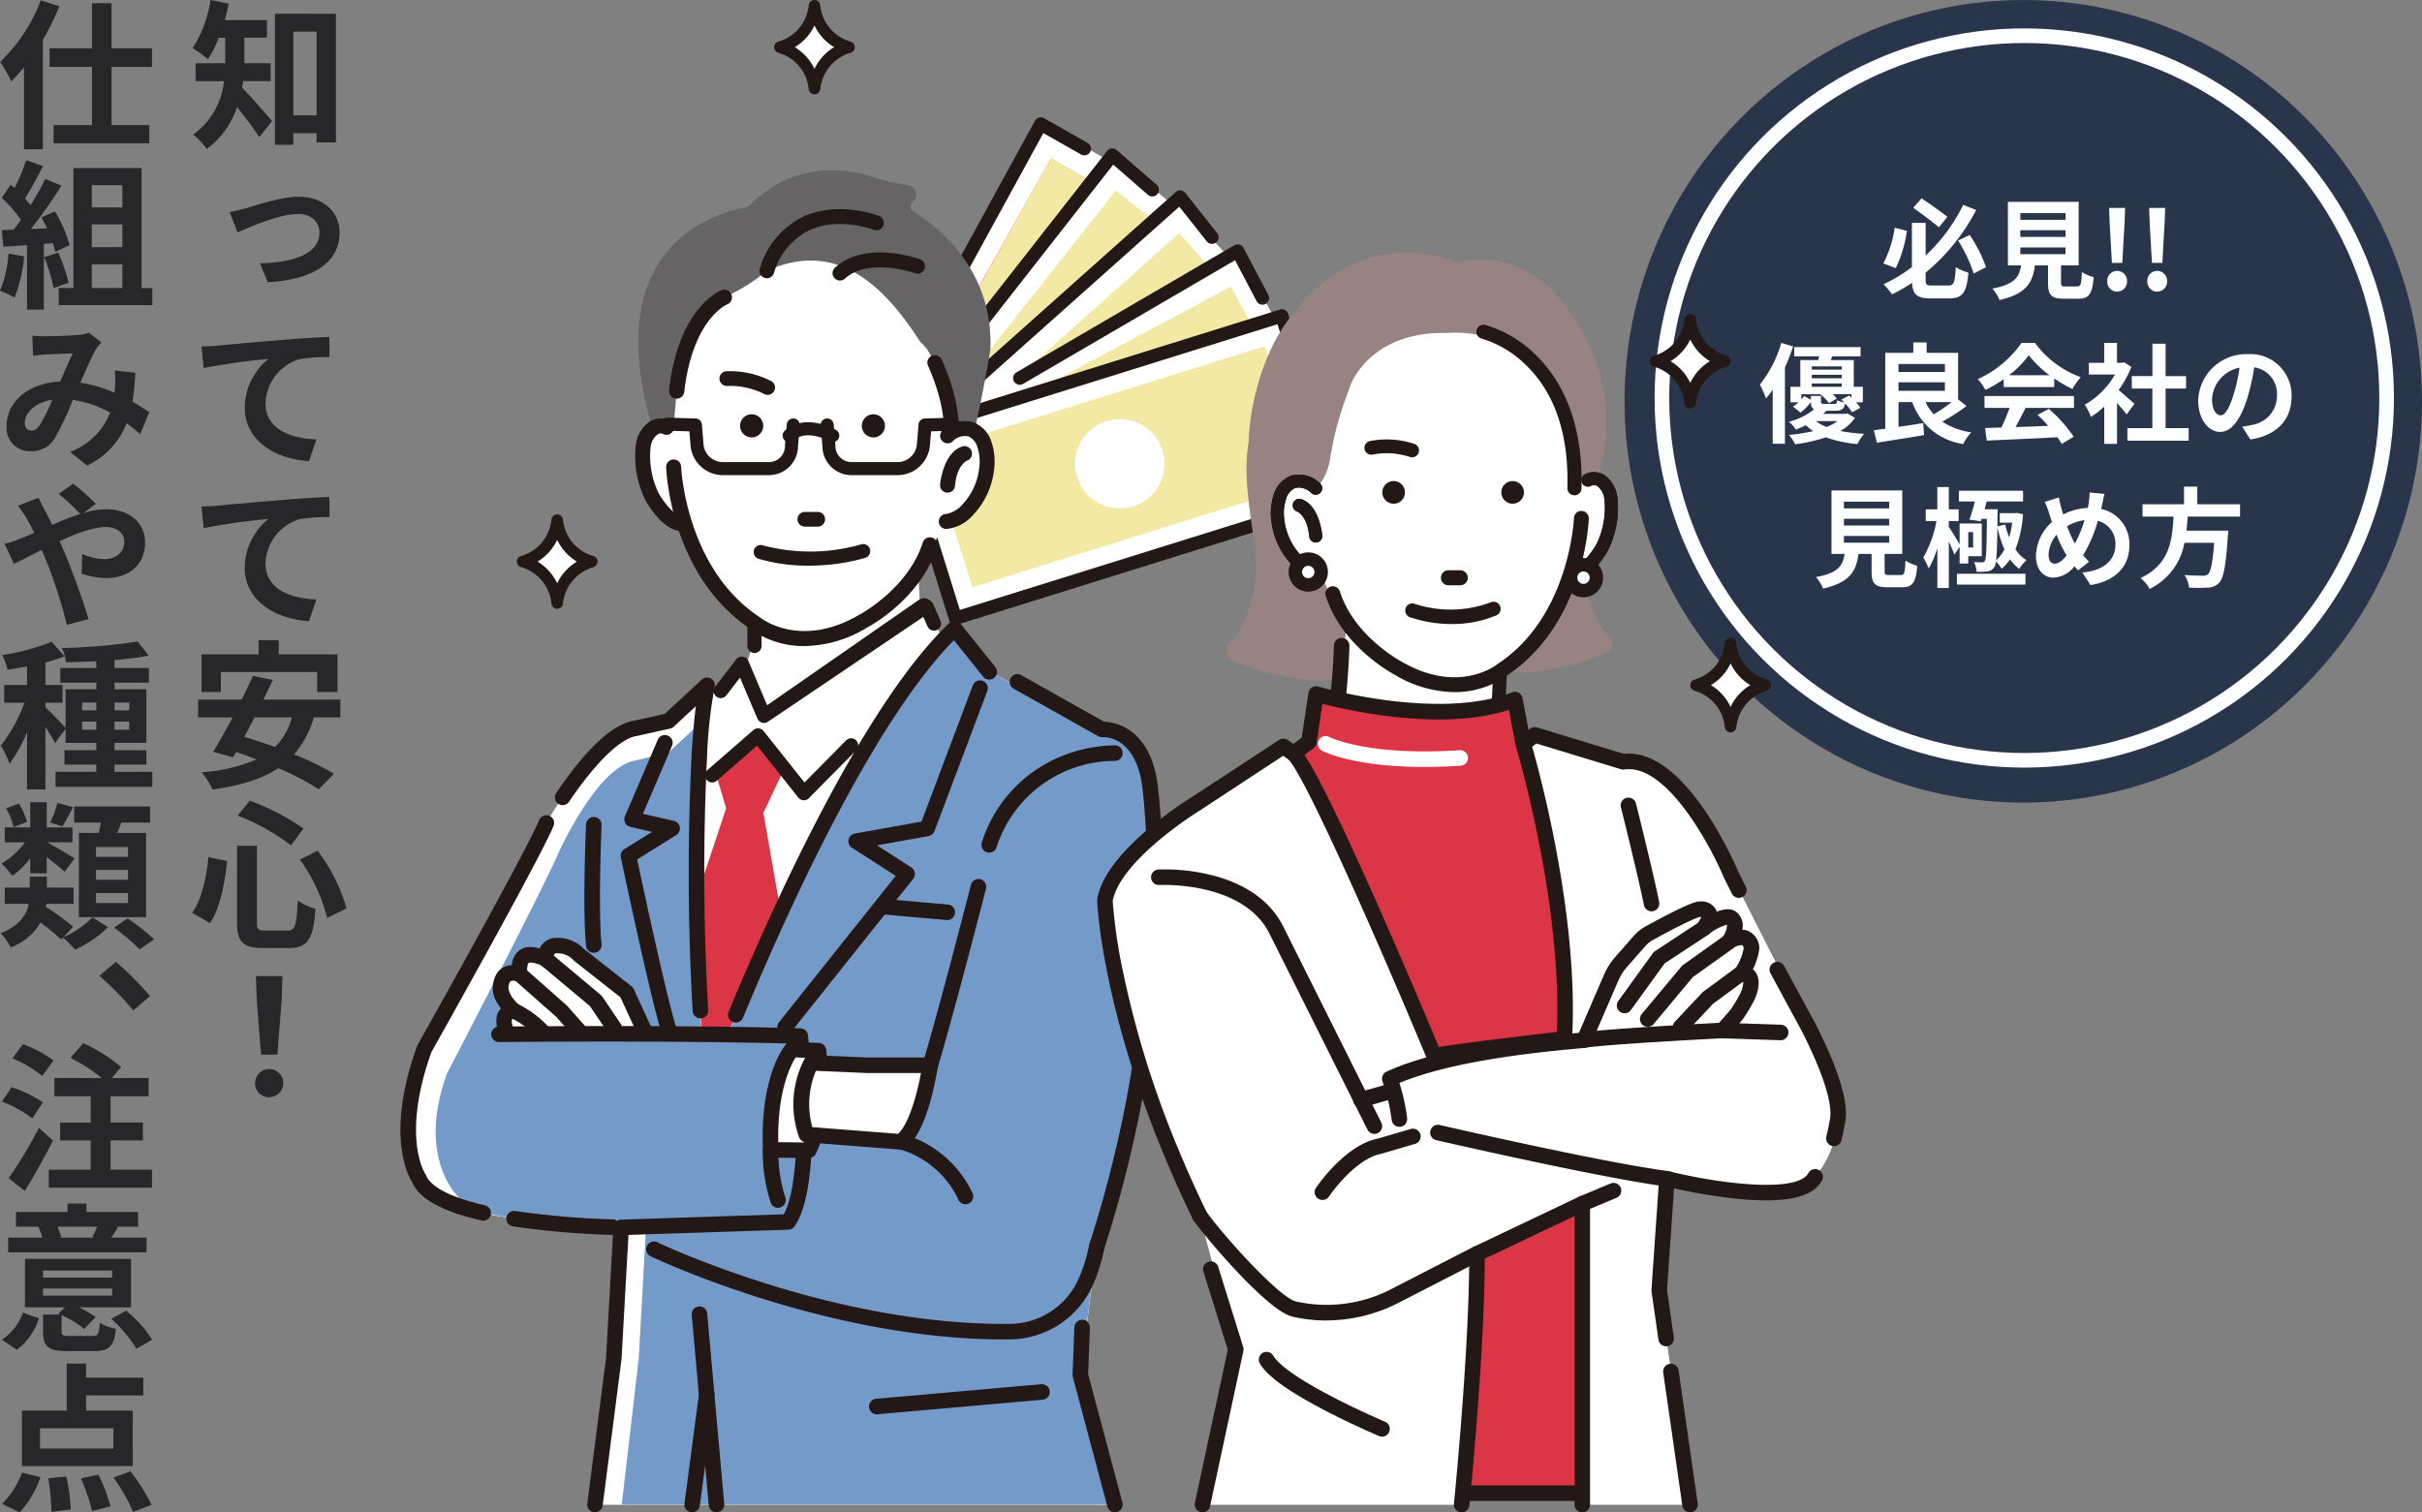 <svg xmlns="http://www.w3.org/2000/svg" xmlns:xlink="http://www.w3.org/1999/xlink" width="330.977" height="206.709" viewBox="0 0 330.977 206.709">
  <rect x="0" y="0" width="330.977" height="206.709" fill="#808080" stroke="none"/>
  <defs>
    <clipPath id="clip-path">
      <rect id="長方形_2928" data-name="長方形 2928" width="47.348" height="206.709" fill="#27272a"/>
    </clipPath>
    <clipPath id="clip-path-2">
      <rect id="長方形_2932" data-name="長方形 2932" width="197.537" height="206.709" fill="none"/>
    </clipPath>
  </defs>
  <g id="グループ_245" data-name="グループ 245" transform="translate(-20.742 -196.636)">
    <g id="グループ_176" data-name="グループ 176" transform="translate(242.561 196.271)">
      <ellipse id="楕円形_16" data-name="楕円形 16" cx="54.488" cy="54.849" rx="54.488" ry="54.849" transform="translate(0.181 0.366)" fill="#28354b"/>
      <path id="パス_600" data-name="パス 600" d="M-4.2-7.662c-.843-.651-2.337-1.745-3.535-2.514L-8.874-8.889c1.154.8,2.662,1.952,3.52,2.662Zm-7.2,1.494a15.263,15.263,0,0,1-1.553,4.881l1.7.636A17.266,17.266,0,0,0-9.732-5.739Zm5.1,7.9c-.754,0-.873-.1-.873-.858v-.9A27.581,27.581,0,0,0-.266-8.593l-1.775-.7A23.743,23.743,0,0,1-7.173-2.367V-6.833H-9.051V-.784a19.851,19.851,0,0,1-3.875,2.337,10.277,10.277,0,0,1,1.154,1.39A20.89,20.89,0,0,0-9.037,1.361c.1,1.627.725,2.13,2.544,2.13H-3.9c1.819,0,2.337-.873,2.574-3.535a5.616,5.616,0,0,1-1.73-.74C-3.165,1.3-3.3,1.73-4.052,1.73Zm3.564-6.153A20.147,20.147,0,0,1-.606.089L1.08-.769A19.329,19.329,0,0,0-1.153-5.177Zm8.5.947h6.182v.917H5.769Zm0-2.352h6.182v.917H5.769Zm0-2.337h6.182v.917H5.769ZM11.981,1.863c-.562,0-.651-.059-.651-.532V-1.021h2.411V-9.7H4.068v8.682h1.8c-.251,1.612-.887,2.6-3.919,3.165a5.574,5.574,0,0,1,.976,1.568c3.653-.828,4.526-2.381,4.836-4.733h1.79V1.346c0,1.657.414,2.189,2.174,2.189h1.952c1.464,0,1.923-.606,2.115-2.943a5.6,5.6,0,0,1-1.612-.7c-.074,1.716-.163,1.967-.666,1.967Zm6.3-3.224H19.7l.311-5.458.074-2.056H17.9l.074,2.056Zm.71,3.934a1.371,1.371,0,0,0,1.361-1.42,1.362,1.362,0,0,0-1.361-1.42,1.351,1.351,0,0,0-1.346,1.42A1.359,1.359,0,0,0,18.991,2.573Zm4.763-3.934h1.42l.311-5.458.074-2.056H23.369l.074,2.056Zm.71,3.934a1.371,1.371,0,0,0,1.361-1.42,1.362,1.362,0,0,0-1.361-1.42,1.351,1.351,0,0,0-1.346,1.42A1.359,1.359,0,0,0,24.464,2.573Zm-51.367,7a16.48,16.48,0,0,1-2.929,5.709,12.235,12.235,0,0,1,.843,1.893,11.8,11.8,0,0,0,.917-1.213v7.4H-26.4V12.932a28.75,28.75,0,0,0,1.124-2.869Zm7.691,10.693a6.383,6.383,0,0,1-1.494.8,5.969,5.969,0,0,1-1.464-.8Zm-3.638-3.446v.518l-.932-.5a5.024,5.024,0,0,1-.37.459v-.71h2.544a5.351,5.351,0,0,1,1.228,1.228l1.065-.636a4.04,4.04,0,0,0-.562-.592h2.559v.473c-.1-.1-.207-.192-.311-.281l-1.08.547c.133.118.281.266.414.4a3.671,3.671,0,0,1-.961-.311c-.059.429-.133.5-.429.5h-1.3c-.4,0-.488-.044-.488-.355v-.74Zm.118-1.7h4.1v.459h-4.1Zm4.1-2.337v.444h-4.1v-.444Zm0,1.627h-4.1v-.473h4.1Zm.754,4.807-.3.059h-3a4.075,4.075,0,0,0,.444-.429h1.242c.843,0,1.183-.237,1.316-.991a7.364,7.364,0,0,1,.947,1.2l1.139-.606a5.641,5.641,0,0,0-.592-.754h.932V15.579h-1.242V11.926h-3.165l.237-.518h3.86V10.151h-9.067v1.257h3.387c-.044.177-.074.355-.118.518H-24.3v3.653h-1.346v2.115h1.109a4.019,4.019,0,0,1-.769.577l1.035.828a6.593,6.593,0,0,0,1.42-1.449c.015.518.118.828.429,1.006a9.1,9.1,0,0,1-3.446,1.7,4.423,4.423,0,0,1,.961,1.065c.488-.192.947-.385,1.361-.592a6.755,6.755,0,0,0,1.021.8,26.186,26.186,0,0,1-3.328.532,5.277,5.277,0,0,1,.843,1.272,22.585,22.585,0,0,0,4.215-.947,16.979,16.979,0,0,0,4.3.917A6.753,6.753,0,0,1-15.574,22a23.383,23.383,0,0,1-3.254-.385,5.809,5.809,0,0,0,2-1.8Zm14.258-1.553a22.277,22.277,0,0,1-2.44,1.671,6.5,6.5,0,0,1-1.124-1.671Zm-7.262-2.707H-4.54v1.168h-6.345Zm6.345-2.5v1.094h-6.345V12.458Zm1.8,4.836v-6.36h-4.3V9.515H-8.859v1.42H-12.69V21.3c-.577.089-1.094.148-1.568.207l.429,1.716c1.775-.3,4.186-.651,6.434-1.05l-.1-1.642c-1.124.192-2.293.37-3.387.518V17.665h1.878A8.689,8.689,0,0,0-2.041,23.4a6.707,6.707,0,0,1,1.109-1.6A9.732,9.732,0,0,1-4.9,20.342,27.479,27.479,0,0,0-1.582,18.2ZM4.216,14A13.441,13.441,0,0,0,6.922,11.26,14.394,14.394,0,0,0,9.762,14Zm-.725,1.612H10.4V14.44a17.873,17.873,0,0,0,2.485,1.435,9.117,9.117,0,0,1,1.139-1.612A13.529,13.529,0,0,1,7.765,9.574H5.931A14.687,14.687,0,0,1-.044,14.529,6.871,6.871,0,0,1,.991,16.008a17.077,17.077,0,0,0,2.5-1.479ZM.873,18.463H4.3A28.4,28.4,0,0,1,3.18,21.14l-2.233.074.237,1.716c2.514-.118,6.168-.266,9.643-.459a7.841,7.841,0,0,1,.592.917L13.06,22.4a19.892,19.892,0,0,0-3.387-3.8L8.12,19.41A17.629,17.629,0,0,1,9.57,20.918c-1.509.059-3.032.118-4.452.163.444-.828.932-1.745,1.361-2.618H13.1V16.836H.873Zm20.485-.547c-.311-.3-1.449-1.316-2.159-1.893a14.356,14.356,0,0,0,1.745-3.165l-.991-.636-.311.074h-.666V9.574H17.231V12.3h-2.1v1.6H18.7a11.048,11.048,0,0,1-4.127,4.127,7.049,7.049,0,0,1,.828,1.671,12.239,12.239,0,0,0,1.834-1.42v5.1h1.745V17.8c.5.547,1.006,1.139,1.316,1.553Zm4.26,3.313V15.816h2.8v-1.7h-2.8V9.692h-1.8v4.422H21v1.7h2.81v5.413H20.4v1.716h8.371V21.229Zm17.216-4.348a5.632,5.632,0,0,0-5.975-5.768,6.572,6.572,0,0,0-6.789,6.33c0,2.5,1.361,4.3,3,4.3,1.612,0,2.884-1.834,3.772-4.822a29.912,29.912,0,0,0,.887-4.008,3.656,3.656,0,0,1,3.106,3.9,4.014,4.014,0,0,1-3.372,3.964,11.375,11.375,0,0,1-1.376.237l1.109,1.76C40.925,22.205,42.833,20,42.833,16.881Zm-10.871.37a4.656,4.656,0,0,1,3.757-4.289,22.2,22.2,0,0,1-.784,3.579c-.606,2-1.183,2.929-1.8,2.929C32.554,19.469,31.962,18.744,31.962,17.25Zm-50.3,18.715h6.182v.917H-18.34Zm0-2.352h6.182v.917H-18.34Zm0-2.337h6.182v.917H-18.34ZM-12.128,41.3c-.562,0-.651-.059-.651-.532V38.42h2.411V29.738h-9.673V38.42h1.8c-.251,1.612-.887,2.6-3.919,3.165a5.574,5.574,0,0,1,.976,1.568c3.653-.828,4.526-2.381,4.836-4.733h1.79v2.366c0,1.657.414,2.189,2.174,2.189h1.952c1.464,0,1.923-.606,2.115-2.943a5.6,5.6,0,0,1-1.612-.7C-10,41.053-10.087,41.3-10.59,41.3ZM3.594,37.8a4.985,4.985,0,0,1-1.139,1.494c.1-.813.148-2.2.177-4.526A15.166,15.166,0,0,0,3.594,37.8ZM.37,33.954l.1-.325H1.2c-.044,3.993-.089,5.413-.281,5.739a.388.388,0,0,1-.414.192,10.068,10.068,0,0,1-1.08-.03,3.264,3.264,0,0,1,.37,1.331A8.886,8.886,0,0,0,1.272,40.8a1.262,1.262,0,0,0,.947-.592,2.092,2.092,0,0,0,.222-.74,4.3,4.3,0,0,1,.769.976A6.069,6.069,0,0,0,4.363,39.16a5.553,5.553,0,0,0,1.257,1.3,5.539,5.539,0,0,1,.991-1.183A4.841,4.841,0,0,1,5.1,37.784a16.039,16.039,0,0,0,1.035-4.792l-.858-.177-.251.03H2.958v1.3h1.7a13.424,13.424,0,0,1-.414,2.012A11.584,11.584,0,0,1,3.7,34.4l-1.065.251.015-1.686c0-.192.015-.651.015-.651H.888c.089-.355.192-.71.281-1.065h4.97V29.783H-2.632v1.464H-.443c-.222.873-.488,1.8-.74,2.485ZM-.68,35.433v2.115h-.666V35.433Zm-1.849,2.026v2.278h1.183V38.731H.5V34.264H-2.529v2.855c-.325-.577-1.124-1.893-1.479-2.411v-.784h1.346v-1.6H-4.008V29.28H-5.576v3.047H-7.158v1.6h1.464a15.552,15.552,0,0,1-1.8,4.984,10.026,10.026,0,0,1,.74,1.494,12.656,12.656,0,0,0,1.183-2.781v5.458h1.568V36.72c.3.666.606,1.361.754,1.8Zm-.37,5.147H6.464V41.127H-2.9ZM17.276,30.212l-2.041-.192a9.992,9.992,0,0,1-.118,1.405q-.044.333-.133.71a8.062,8.062,0,0,0-3.357.887c-.1-.311-.192-.621-.266-.9-.118-.444-.237-.932-.325-1.42L9.1,31.306a9.385,9.385,0,0,1,.592,1.538c.133.4.251.8.4,1.2A6.466,6.466,0,0,0,7.9,38.716c0,1.908,1.124,2.943,2.352,2.943a3.807,3.807,0,0,0,2.914-1.568c.148.192.325.385.5.577l1.494-1.183a11.82,11.82,0,0,1-.813-.887,18.7,18.7,0,0,0,2.011-4.7,3.2,3.2,0,0,1,2.4,3.269c0,1.849-1.287,3.52-4.526,3.786l1.124,1.716c3.076-.473,5.31-2.263,5.31-5.4a4.876,4.876,0,0,0-3.86-5c.044-.192.089-.37.133-.562C17.024,31.336,17.157,30.611,17.276,30.212ZM9.629,38.568a4.469,4.469,0,0,1,1.094-2.781,15.931,15.931,0,0,0,1.376,2.84c-.547.666-1.094,1.124-1.627,1.124S9.629,39.293,9.629,38.568Zm2.529-3.934a5.926,5.926,0,0,1,2.381-.828A17.039,17.039,0,0,1,13.223,37,15.189,15.189,0,0,1,12.158,34.634Zm23.635-1.316V31.632H29.951V29.221H28.132v2.411H22.467v1.686H26.7c-.163,3.165-.5,6.537-4.5,8.386A5.623,5.623,0,0,1,23.443,43.2a8.682,8.682,0,0,0,4.748-6.3h4.067c-.207,2.692-.473,3.979-.858,4.3a.949.949,0,0,1-.71.192c-.429,0-1.464,0-2.485-.1a4.093,4.093,0,0,1,.621,1.73,20.258,20.258,0,0,0,2.529,0,2.184,2.184,0,0,0,1.6-.68c.592-.651.9-2.307,1.168-6.33a7.2,7.2,0,0,0,.059-.769H28.472c.074-.636.118-1.287.163-1.923Z" transform="translate(48.501 37.657)" fill="#fdfeff"/>
      <g id="楕円形_17" data-name="楕円形 17" transform="translate(4.288 4.245)" fill="none" stroke="#fdfeff" stroke-width="2">
        <circle cx="50.519" cy="50.519" r="50.519" stroke="none"/>
        <circle cx="50.519" cy="50.519" r="49.519" fill="none"/>
      </g>
    </g>
    <g id="グループ_223" data-name="グループ 223" transform="translate(20.742 196.636)">
      <g id="グループ_223-2" data-name="グループ 223" transform="translate(0 0)" clip-path="url(#clip-path)">
        <path id="パス_269" data-name="パス 269" d="M16.531,11.085c-.041.306-.085.612-.15.9,1.135,1.113,3.5,3.847,4.11,4.569l-1.75,2.187c-.722-1.137-1.966-2.778-3.038-4.11a11.683,11.683,0,0,1-4.134,5.728,9.657,9.657,0,0,0-1.857-1.969,10.219,10.219,0,0,0,4.2-7.3H10.04V8.638h4.044V5.16h-.875a15.416,15.416,0,0,1-1.485,2.931,14.408,14.408,0,0,0-2.1-1.507A16.351,16.351,0,0,0,12.074,0l2.491.5c-.153.766-.328,1.509-.547,2.253H19.79v2.4H16.706V8.638h3.587v2.447Zm12.682-9.2V19.46H26.569v-1.25H23.4v1.578H20.884V1.881ZM26.569,4.328H23.4V15.764h3.172Z" transform="translate(16.691 0.001)" fill="#27272a"/>
        <path id="パス_270" data-name="パス 270" d="M13.832,11.382c1.356-.413,4.722-1.55,7.107-1.55,3.3,0,5.573,2.034,5.573,4.941,0,3.76-3.191,6.4-9.816,6.754l-1.069-2.578c4.5-.109,8.132-1.269,8.132-4.2,0-1.31-.921-2.557-2.928-2.557-2.559,0-6.519,1.75-8.266,2.516l-1.091-2.778c.716-.109,1.7-.372,2.36-.547" transform="translate(19.897 17.053)" fill="#27272a"/>
        <path id="パス_271" data-name="パス 271" d="M12.171,18.04c1.794-.172,5.466-.5,9.269-.809,2.209-.194,4.591-.328,6.1-.391l.022,2.754a22.348,22.348,0,0,0-4.175.306,6.552,6.552,0,0,0-4.569,6.013c0,3.519,3.322,4.788,6.951,4.941l-1.006,2.972c-4.482-.284-8.788-2.712-8.788-7.344a8.647,8.647,0,0,1,3.237-6.625A87.5,87.5,0,0,0,10.355,21.1l-.284-2.95c.831-.022,1.684-.063,2.1-.109" transform="translate(17.467 29.207)" fill="#27272a"/>
        <path id="パス_272" data-name="パス 272" d="M12.171,26.04c1.794-.172,5.466-.5,9.269-.809,2.209-.194,4.591-.328,6.1-.391l.022,2.753a22.349,22.349,0,0,0-4.175.306,6.552,6.552,0,0,0-4.569,6.013c0,3.519,3.322,4.788,6.951,4.941l-1.006,2.972c-4.482-.284-8.788-2.712-8.788-7.344a8.647,8.647,0,0,1,3.237-6.625A87.5,87.5,0,0,0,10.355,29.1l-.284-2.95c.831-.022,1.684-.063,2.1-.109" transform="translate(17.467 43.082)" fill="#27272a"/>
        <path id="パス_273" data-name="パス 273" d="M25.709,42.56A13.258,13.258,0,0,1,23,47.61a40.334,40.334,0,0,1,5.466,2.644l-2.078,2.122a37.475,37.475,0,0,0-5.551-2.887c-2.319,1.556-5.291,2.406-8.966,2.928a10.67,10.67,0,0,0-1.487-2.36A22.968,22.968,0,0,0,17.9,48.289c-.962-.35-1.9-.7-2.819-1.006L14.67,48l-2.712-.741c.787-1.269,1.706-2.931,2.647-4.7H9.9V40.11h5.944c.569-1.116,1.094-2.228,1.531-3.235l2.732.569c-.394.85-.829,1.75-1.288,2.666H29.337v2.45Zm-12.7-3.475H10.363V33.947h7.8V32h2.753v1.947h8.025v5.138H26.168V36.35H13.007ZM17.6,42.56c-.459.919-.941,1.813-1.4,2.669,1.334.369,2.756.85,4.2,1.375a8.683,8.683,0,0,0,2.3-4.044Z" transform="translate(17.177 55.5)" fill="#27272a"/>
        <path id="パス_274" data-name="パス 274" d="M14.374,48.265c-.328,2.994-.9,6.341-2.338,8.482l-2.428-1.4c1.291-1.881,1.925-4.7,2.209-7.61Zm4.069-2.075V56.575c0,1.05.15,1.2,1.179,1.2h3c1.072,0,1.247-.678,1.4-4.11A7.943,7.943,0,0,0,26.443,54.8c-.284,4.066-.984,5.354-3.607,5.354H19.271c-2.775,0-3.541-.85-3.541-3.582V46.19Zm-.962-6.166a32.284,32.284,0,0,1,7.323,3.8l-1.7,2.3a29.346,29.346,0,0,0-7.3-4.069Zm9.248,6.841a23.359,23.359,0,0,1,3.957,7.872l-2.647,1.31a23.216,23.216,0,0,0-3.716-7.979Z" transform="translate(16.664 69.417)" fill="#27272a"/>
        <path id="パス_275" data-name="パス 275" d="M12.75,63.415a1.925,1.925,0,1,1,1.925,1.925,1.865,1.865,0,0,1-1.925-1.925m.219-11.367-.109-3.257h3.631l-.109,3.257-.591,7.476H13.559Z" transform="translate(22.113 84.624)" fill="#27272a"/>
        <path id="パス_276" data-name="パス 276" d="M8.1.826A35.869,35.869,0,0,1,5.846,5.4V20.369H3.265V9.155A22.345,22.345,0,0,1,1.517,11.1,16.253,16.253,0,0,0,.008,8.433,22.926,22.926,0,0,0,5.561.017Zm7.126,8.285v7.957h5.16v2.491H7.309V17.068h5.247V9.111H6.765V6.574h5.791V.408h2.669V6.574h5.532V9.111Z" transform="translate(0.014 0.03)" fill="#27272a"/>
        <path id="パス_277" data-name="パス 277" d="M3.3,21.149a20.261,20.261,0,0,1-1.31,5.638A13.107,13.107,0,0,0,0,25.85a15.887,15.887,0,0,0,1.159-5.072Zm2.691-1.706v8.988h-2.3V19.618l-3.235.219L.241,17.562,1.859,17.5c.325-.418.675-.875,1-1.356a20.584,20.584,0,0,0-2.622-3l1.225-1.791c.175.15.35.306.525.459A29.262,29.262,0,0,0,3.585,8.008l2.3.809C5.094,10.327,4.2,12.011,3.41,13.233c.284.309.547.637.766.919a33.906,33.906,0,0,0,2.012-3.585l2.207.919a69.723,69.723,0,0,1-4.175,5.925l2.209-.09c-.241-.522-.5-1.047-.766-1.507L7.5,15.005A17.826,17.826,0,0,1,9.51,19.618l-1.969.919a11.677,11.677,0,0,0-.306-1.179Zm1.966,1.2a24.922,24.922,0,0,1,1.422,4.11l-2.056.722a22.219,22.219,0,0,0-1.288-4.219Zm12.857,4.832v2.338H8.023V25.478h2.012V9.083h9.313v16.4ZM12.548,14.461h4.175V11.423H12.548Zm4.178,2.316H12.551V19.9h4.175Zm-4.178,8.7h4.175V22.24H12.548Z" transform="translate(0 13.89)" fill="#27272a"/>
        <path id="パス_278" data-name="パス 278" d="M3.849,17.025a17.4,17.4,0,0,0,1.769.087c1.225,0,3.5-.087,4.5-.172a5.5,5.5,0,0,0,1.466-.309l1.706,1.334a6.325,6.325,0,0,0-.722.9c-.547.919-1.356,2.775-2.166,4.594a18.175,18.175,0,0,1,4.678,1.373l.066-.719a16.514,16.514,0,0,0-.019-2.319l2.8.306a34.142,34.142,0,0,1-.394,3.959c.9.522,1.684,1.028,2.3,1.441l-1.247,3q-.853-.755-1.837-1.509a10.668,10.668,0,0,1-5.422,5.794L9.009,32.92a9.286,9.286,0,0,0,5.466-5.376A14.594,14.594,0,0,0,9.38,25.816a38.363,38.363,0,0,1-2.406,5.138A3.693,3.693,0,0,1,3.63,32.832a3.2,3.2,0,0,1-3.3-3.453c0-3.322,3.019-5.882,7.347-6.078.591-1.4,1.2-2.841,1.706-3.847-.853.022-2.712.109-3.7.15-.437.025-1.179.109-1.725.178ZM3.739,30.013c.416,0,.722-.175,1.116-.722a24.074,24.074,0,0,0,1.725-3.5c-2.4.372-3.76,1.813-3.76,3.169,0,.722.416,1.05.919,1.05" transform="translate(0.567 28.845)" fill="#27272a"/>
        <path id="パス_279" data-name="パス 279" d="M2.351,31.7c.634-.241,1.269-.525,1.925-.809-.306-.634-.615-1.247-.941-1.816a22.283,22.283,0,0,0-1.269-1.879l2.8-1.094c.175.413.634,1.291.853,1.7.328.615.678,1.291,1.006,2.015a39.81,39.81,0,0,1,3.847-1.509,33.744,33.744,0,0,0-2.95-2.734l1.988-1.4a35.357,35.357,0,0,1,3.084,2.756L10.986,28.2a11.009,11.009,0,0,1,3.1-.528c3.325,0,5.337,2.015,5.337,4.506,0,2.994-2.056,4.9-5.357,4.9a11.092,11.092,0,0,1-3.3-.591l.068-2.71a7.923,7.923,0,0,0,2.97.719c1.6,0,2.778-.875,2.778-2.4,0-1.116-.941-1.991-2.557-1.991-1.662,0-4,.875-6.3,1.925.219.459.416.919.591,1.332,1.028,2.362,2.688,6.932,3.388,9.335l-2.972.768a64.85,64.85,0,0,0-2.866-8.9c-.2-.459-.372-.894-.566-1.332-1.531.763-2.909,1.487-3.806,1.9L.232,32.4a12.811,12.811,0,0,0,2.119-.7" transform="translate(0.402 41.931)" fill="#27272a"/>
        <path id="パス_280" data-name="パス 280" d="M20.745,49.879v2.056H7.516V49.879h5.575V48.9H8.741V46.929h4.35v-1h-4.2V44L7.45,45.969A19.5,19.5,0,0,0,6.14,43.76v8.526H3.625V44.438A19.306,19.306,0,0,1,1.24,48.766,12.72,12.72,0,0,0,.04,46.3a21.355,21.355,0,0,0,3.235-5.86H.5V38.012H3.625V35.475c-.919.172-1.816.328-2.669.437a8.873,8.873,0,0,0-.719-1.991,31.062,31.062,0,0,0,6.776-1.816L8.741,34.1a22.935,22.935,0,0,1-2.6.831v3.084H8.478v2.425H6.14v.634c.569.479,2.272,2.25,2.753,2.819V38.6h4.2v-.9H8.172v-2.01h4.919v-.919c-1.422.066-2.819.109-4.132.131a6.851,6.851,0,0,0-.569-1.947,75.161,75.161,0,0,0,10.363-.894l1.487,1.944a42.841,42.841,0,0,1-4.657.591v1.094h4.7V37.7h-4.7v.9h4.35v7.325h-4.35v1h4.35V48.9h-4.35v.982Zm-9.6-8.394h1.944V40.413H11.147Zm1.944,1.534H11.147v1.113h1.944Zm2.494-1.534H17.6V40.413H15.585Zm2.01,1.534H15.582v1.113h2.012Z" transform="translate(0.069 55.613)" fill="#27272a"/>
        <path id="パス_281" data-name="パス 281" d="M8.626,58.55a12.773,12.773,0,0,0,3.957-2.715L14.7,57.191a15.516,15.516,0,0,1-4.5,3.062,14.289,14.289,0,0,0-1.641-1.641l-.241.265A28.533,28.533,0,0,0,5.476,56.56,7.822,7.822,0,0,1,1.41,59.947,7.779,7.779,0,0,0,.032,58.022C2.679,56.953,3.595,55.444,3.879,54H.6V51.772H4.01V50.284H6.351v1.487H10V54H6.285c-.022.131-.044.284-.066.416a31.7,31.7,0,0,1,3.716,2.71ZM4.079,47.769a11.541,11.541,0,0,1-2.45,2.406A10,10,0,0,0,.141,48.49a10.672,10.672,0,0,0,3.216-2.907H.6V43.549H4.079V40.1h2.25v3.453H9.851v2.034H6.373c.9.457,3.169,1.813,3.762,2.207L8.776,49.606c-.544-.522-1.55-1.31-2.447-2.01v2.229H4.079ZM1.8,43.508A8.355,8.355,0,0,0,.776,40.949l1.75-.656a9.448,9.448,0,0,1,1.116,2.494Zm8.132-2.734c-.525,1.006-1.028,1.966-1.463,2.644L6.81,42.871a14.968,14.968,0,0,0,.984-2.666Zm3.5,3.519c.129-.459.219-.941.3-1.4h-3.65V40.687H20.452v2.207H16.517c-.175.484-.372.965-.547,1.4h3.935V55.816H10.723V44.293Zm4,1.947H13.064v1.334h4.372Zm0,3.125H13.064V50.7h4.372Zm0,3.15H13.064v1.378h4.372Zm-.066,3.475A28.707,28.707,0,0,1,21,58.832l-1.969,1.4a24.834,24.834,0,0,0-3.5-2.972Z" transform="translate(0.055 69.542)" fill="#27272a"/>
        <path id="パス_282" data-name="パス 282" d="M4.965,49.98l2.25-1.9a41.062,41.062,0,0,1,4.678,4.678L9.6,54.724A39.886,39.886,0,0,0,4.965,49.98" transform="translate(8.611 83.389)" fill="#27272a"/>
        <path id="パス_283" data-name="パス 283" d="M4.249,62.421A16.659,16.659,0,0,0,.1,60.124L1.43,58.155a17.734,17.734,0,0,1,4.263,2.078Zm2.822,3.038c-1.159,2.275-2.537,4.766-3.847,6.885L1.015,70.6a58.228,58.228,0,0,0,4.132-6.888ZM5.606,56.624a16.543,16.543,0,0,0-4.066-2.4l1.419-1.947A17.075,17.075,0,0,1,7.137,54.5Zm15,12.813v2.45H6.5v-2.45h5.726v-4H8.056V62.989h4.173V59.4H7.268V56.911h6.469a23.144,23.144,0,0,0-4.263-2.756l1.728-2.01A22.043,22.043,0,0,1,16.385,55.4l-1.269,1.509h5.028V59.4h-5.2v3.587h4.416v2.447H14.941v4Z" transform="translate(0.166 90.439)" fill="#27272a"/>
        <path id="パス_284" data-name="パス 284" d="M.095,78.766a7.237,7.237,0,0,0,2.866-3.694l2.187.766a8.351,8.351,0,0,1-3.019,4.307ZM19.859,66.827H.948v-2.01H5.627a13.211,13.211,0,0,0-.544-1.463l.109-.025H2.02V61.318H9.061V60.161h2.578v1.157H18.7V63.33H15.621l.325.066c-.325.547-.634,1.028-.919,1.422h4.832ZM12.427,78.262c.809,0,.941-.241,1.05-1.794a7.018,7.018,0,0,0,2.209.831c-.284,2.428-.984,3.038-3.019,3.038H9.146c-2.753,0-3.429-.632-3.429-2.71v-2.3h2.36l-.262-.109.9-.872H3.245V67.724H17.74V74.35H10.633a13.915,13.915,0,0,1,2.275,1.332L11.333,77.3a13.563,13.563,0,0,0-3.082-1.879v2.185c0,.591.175.656,1.159.656Zm-6.71-7.979h9.444v-.963H5.717Zm0,2.469h9.444v-.982H5.717ZM7.683,63.33a13.328,13.328,0,0,1,.525,1.422l-.284.066h4.853l-.306-.066c.2-.416.459-.963.634-1.422Zm9.379,11.479a15.992,15.992,0,0,1,3.563,3.957L18.484,80.01a18.3,18.3,0,0,0-3.432-4.088Z" transform="translate(0.165 104.342)" fill="#27272a"/>
        <path id="パス_285" data-name="パス 285" d="M.1,87.336A12.055,12.055,0,0,0,2.836,83.07l2.516.612A13.969,13.969,0,0,1,2.508,88.5Zm17.861-5.162H2.814V74.588H8.936V68.16H11.58v1.925h7.828v2.428H11.58v2.075h6.385Zm-2.644-5.179H5.286v2.778H15.321ZM8.889,83.6A29.232,29.232,0,0,1,9.5,88.1l-2.647.328a31.244,31.244,0,0,0-.437-4.588Zm4.375-.265a23.773,23.773,0,0,1,1.66,4.328l-2.513.656a26.977,26.977,0,0,0-1.531-4.457Zm4.394-.435a25.429,25.429,0,0,1,2.863,4.569l-2.513.96a24.2,24.2,0,0,0-2.688-4.7Z" transform="translate(0.18 118.215)" fill="#27272a"/>
      </g>
    </g>
    <g id="グループ_227" data-name="グループ 227" transform="translate(75.464 196.636)">
      <path id="パス_442" data-name="パス 442" d="M246.716,62.306l-21.048,41.373-16.753-9.4,22.331-40.853Z" transform="translate(-143.644 -36.732)" fill="#fff"/>
      <path id="パス_443" data-name="パス 443" d="M265.9,80.909l-18.365,25.522L233.9,100.342l16.03-28.53Z" transform="translate(-160.825 -49.376)" fill="#fc878b"/>
      <path id="パス_444" data-name="パス 444" d="M245.923,105.4l-14.651-6.544,16.631-29.6,17.043,9.709Zm-13.007-7.088,12.615,5.634,17.709-24.61-14.895-8.485Z" transform="translate(-159.016 -47.621)" fill="#fc878b"/>
      <path id="パス_445" data-name="パス 445" d="M246.2,69.255l-17.4,31.254,15.454,4.847,18.991-26.391Z" transform="translate(-157.318 -47.618)" fill="#f2e9a5"/>
      <path id="パス_446" data-name="パス 446" d="M266.461,78.764l-25.184,31.495-15.023-9.688L252.715,67.4Z" transform="translate(-155.566 -46.339)" fill="#fff"/>
      <path id="パス_447" data-name="パス 447" d="M265.709,83.284l-21.452,27.187,13.725,8.159,23-23.031Z" transform="translate(-167.944 -57.264)" fill="#f2e9a5"/>
      <path id="パス_448" data-name="パス 448" d="M268.927,100.846l-37,32.935-11.5-11.112L257.99,88.92Z" transform="translate(-151.564 -61.139)" fill="#fff"/>
      <path id="パス_449" data-name="パス 449" d="M287.937,101.946l-20.775,18.543-3.191,28.344L300.8,116.671Z" transform="translate(-181.5 -70.095)" fill="#f2e9a5"/>
      <path id="パス_450" data-name="パス 450" d="M277.509,126.775l-42.52,30.183-10.164-19.773,44.494-25.177Z" transform="translate(-154.584 -77.013)" fill="#fff"/>
      <path id="パス_451" data-name="パス 451" d="M270.147,125.35l-42.334,22.567,9.192,17.248L279.342,142.6Z" transform="translate(-156.638 -86.187)" fill="#f2e9a5"/>
      <path id="パス_452" data-name="パス 452" d="M270.206,138.188l-52.389,16.351,7.793,24.972,41.13-12.838,4.509-1.408L278,163.158Z" transform="translate(-149.765 -95.014)" fill="#fff"/>
      <g id="グループ_228" data-name="グループ 228">
        <g id="グループ_227-2" data-name="グループ 227" clip-path="url(#clip-path-2)">
          <path id="パス_453" data-name="パス 453" d="M223.857,178.555a.8.8,0,0,1-.76-.559L215.3,153.023a.8.8,0,0,1,.523-1l52.388-16.352a.8.8,0,0,1,1,.524l7.795,24.971a.8.8,0,0,1-.523,1l-6.751,2.107a.8.8,0,1,1-.475-1.52l5.99-1.87-7.32-23.45-50.868,15.876,7.318,23.451,40.37-12.6a.8.8,0,1,1,.475,1.521l-41.13,12.838a.792.792,0,0,1-.237.036" transform="translate(-148.012 -93.26)" fill="#231815"/>
          <path id="パス_454" data-name="パス 454" d="M223.613,178.423a.911.911,0,0,1-.421-.1.9.9,0,0,1-.445-.533l-7.793-24.973a.909.909,0,0,1,.6-1.136l52.388-16.351a.909.909,0,0,1,1.136.6l7.8,24.97a.908.908,0,0,1-.6,1.136l-6.751,2.107a.906.906,0,0,1-1.136-.6.909.909,0,0,1,.6-1.136l5.885-1.837-7.254-23.238-50.657,15.81,7.252,23.241,40.265-12.568a.907.907,0,1,1,.54,1.732l-41.13,12.838a.912.912,0,0,1-.27.041m44.595-42.917a.685.685,0,0,0-.2.031l-52.388,16.351a.687.687,0,0,0-.451.859l7.793,24.973a.681.681,0,0,0,.336.4.689.689,0,0,0,.523.047l41.13-12.838a.686.686,0,1,0-.408-1.309l-40.37,12.6a.111.111,0,0,1-.139-.073L216.713,153.1a.111.111,0,0,1,.073-.139l50.868-15.876a.111.111,0,0,1,.138.073l7.32,23.45a.111.111,0,0,1-.073.139l-5.991,1.87a.686.686,0,0,0-.112,1.263.677.677,0,0,0,.521.046l6.751-2.108a.686.686,0,0,0,.451-.859l-7.795-24.971a.687.687,0,0,0-.656-.481" transform="translate(-147.768 -93.018)" fill="#231815"/>
          <path id="パス_455" data-name="パス 455" d="M277.284,151.462,231.49,165.755l5.821,18.657,45.241-14.12.557-.174Z" transform="translate(-159.166 -104.141)" fill="#f2e9a5"/>
          <path id="パス_456" data-name="パス 456" d="M305.264,194.029a6.1,6.1,0,1,1,.533-8.616,6.1,6.1,0,0,1-.533,8.616" transform="translate(-202.916 -126.068)" fill="#fff"/>
          <path id="パス_457" data-name="パス 457" d="M269.127,126.226a.8.8,0,0,1-.4-1.485L298.5,107.369a.8.8,0,0,1,1.106.316l3.366,6.377a.8.8,0,0,1-1.409.744l-2.977-5.642-29.059,16.954a.8.8,0,0,1-.4.109" transform="translate(-184.495 -73.749)" fill="#231815"/>
          <path id="パス_458" data-name="パス 458" d="M268.883,126.095a.912.912,0,0,1-.784-.451.908.908,0,0,1,.326-1.241L298.2,107.031a.907.907,0,0,1,1.26.36l3.365,6.377a.907.907,0,1,1-1.6.847l-2.923-5.54-28.96,16.9a.91.91,0,0,1-.456.124m29.777-18.966a.687.687,0,0,0-.346.093l-29.777,17.372a.686.686,0,0,0-.247.938.7.7,0,0,0,.938.247l29.059-16.954a.114.114,0,0,1,.086-.011.111.111,0,0,1,.068.055l2.977,5.642a.686.686,0,1,0,1.213-.64l-3.365-6.377a.684.684,0,0,0-.606-.366" transform="translate(-184.252 -73.506)" fill="#231815"/>
          <path id="パス_459" data-name="パス 459" d="M242.907,112.1a.8.8,0,0,1-.53-1.391l30.1-26.86a.8.8,0,0,1,1.155.1l4.354,5.494a.8.8,0,0,1-1.249.99L272.909,85.6l-29.472,26.3a.793.793,0,0,1-.53.2" transform="translate(-166.468 -57.514)" fill="#231815"/>
          <path id="パス_460" data-name="パス 460" d="M242.663,111.968a.907.907,0,0,1-.6-1.584l30.1-26.859a.908.908,0,0,1,1.316.113l4.354,5.494a.909.909,0,0,1-.148,1.275.907.907,0,0,1-1.275-.148l-3.756-4.74-29.385,26.219a.9.9,0,0,1-.6.23m30.1-28.453a.679.679,0,0,0-.455.174l-30.1,26.859a.686.686,0,0,0-.055.969.706.706,0,0,0,.968.055l29.472-26.3a.11.11,0,0,1,.083-.028.111.111,0,0,1,.077.042l3.829,4.833a.686.686,0,0,0,1.075-.852L273.3,83.775a.689.689,0,0,0-.479-.257c-.02,0-.04,0-.061,0" transform="translate(-166.224 -57.27)" fill="#231815"/>
          <path id="パス_461" data-name="パス 461" d="M223.838,101.083a.8.8,0,0,1-.627-1.288l26.8-34.214a.8.8,0,0,1,1.15-.109l5.453,4.742a.8.8,0,1,1-1.045,1.2l-4.82-4.191-26.282,33.553a.8.8,0,0,1-.628.306" transform="translate(-153.357 -44.883)" fill="#231815"/>
          <path id="パス_462" data-name="パス 462" d="M223.593,100.95a.907.907,0,0,1-.714-1.467l26.8-34.213a.908.908,0,0,1,1.309-.125l5.453,4.742a.907.907,0,1,1-1.191,1.369l-4.732-4.115L224.308,100.6a.9.9,0,0,1-.715.348m26.8-35.806c-.022,0-.045,0-.067,0a.685.685,0,0,0-.474.26l-26.8,34.213a.686.686,0,0,0,.117.963.7.7,0,0,0,.963-.117l26.282-33.553a.111.111,0,0,1,.077-.042.1.1,0,0,1,.083.027l4.82,4.192a.686.686,0,0,0,.9-1.035l-5.453-4.742a.681.681,0,0,0-.449-.168" transform="translate(-153.113 -44.639)" fill="#231815"/>
          <path id="パス_463" data-name="パス 463" d="M207.161,93.883a.8.8,0,0,1-.7-1.179l22.236-40.6a.8.8,0,0,1,1.092-.31l5.949,3.376a.8.8,0,1,1-.787,1.385l-5.245-2.977L207.86,93.469a.8.8,0,0,1-.7.414" transform="translate(-141.891 -35.543)" fill="#231815"/>
          <path id="パス_464" data-name="パス 464" d="M206.917,93.751a.907.907,0,0,1-.795-1.343l22.236-40.6a.907.907,0,0,1,1.243-.353l5.949,3.377a.907.907,0,1,1-.9,1.578l-5.148-2.922L207.713,93.279a.908.908,0,0,1-.8.472m22.235-42.19a.675.675,0,0,0-.186.026.688.688,0,0,0-.414.33l-22.236,40.6a.686.686,0,0,0,.272.931.7.7,0,0,0,.931-.272l21.847-39.887a.111.111,0,0,1,.067-.053.107.107,0,0,1,.085.01l5.246,2.977a.686.686,0,1,0,.677-1.193l-5.949-3.376a.689.689,0,0,0-.34-.089" transform="translate(-141.646 -35.3)" fill="#231815"/>
          <rect id="長方形_2931" data-name="長方形 2931" width="38.225" height="45.261" transform="translate(127.484 158.83)" fill="#dc3545"/>
          <path id="パス_465" data-name="パス 465" d="M443.932,552.361H405.706a1.061,1.061,0,0,1-1.061-1.061v-45.26a1.061,1.061,0,0,1,1.061-1.061h38.226a1.061,1.061,0,0,1,1.061,1.061V551.3a1.061,1.061,0,0,1-1.061,1.061m-37.164-2.122h36.1V507.1h-36.1Z" transform="translate(-278.222 -347.209)" fill="#231815"/>
          <path id="パス_466" data-name="パス 466" d="M141.638,80.12a.8.8,0,0,1-.107-1.278l.042-.037a1.288,1.288,0,0,0,.383-1.349,1.269,1.269,0,0,0-1.072-.911,33.484,33.484,0,0,1-5.684-1.431c-.04-.014-.077-.025-.118-.035-8.219-2.048-13.439,1.774-15.819,4.235a.778.778,0,0,1-.415.226c-3.176.612-9,2.487-12.3,8.163-3.062,5.266-3.281,12.559-.66,21.7.148-.206.443.238.8.924a8.391,8.391,0,0,1,2.17-.238l.449-5.416c1.423-7.881,1.743-7.968,6.543-12.822a25.376,25.376,0,0,0,5.789-3.605c9.672-4.368,16.085,2.184,20.938,9.672h0c2.976,2.457,4.494,12.372,4.494,12.372a3.463,3.463,0,0,1,2.935-.178c1.168-5.011,2.16-10.985,2.178-11.214l0-.068c.369-10.833-7.255-16.688-10.55-18.7" transform="translate(-71.562 -51.222)" fill="#666464"/>
          <path id="パス_467" data-name="パス 467" d="M123.211,227.169l-.011-.044c-.134.081-.061.07.011.044" transform="translate(-84.657 -156.165)" fill="#fff"/>
          <path id="パス_468" data-name="パス 468" d="M239.14,283.543h0c.007-.008.006-.007,0,0" transform="translate(-164.426 -194.953)" fill="#fff"/>
          <path id="パス_469" data-name="パス 469" d="M148.49,137.439s-1.518-9.915-4.494-12.372h0c-4.853-7.488-11.266-14.04-20.938-9.672A25.377,25.377,0,0,1,117.268,119c-4.8,4.855-5.119,4.942-6.542,12.822l-.45,5.416c-1.194.047-3.891-.118-4.115,2.8a13.458,13.458,0,0,0,1.66,7.138,5.16,5.16,0,0,0,2.212,1.936,2.609,2.609,0,0,0,1.489.224l.014.043h0a20.382,20.382,0,0,0,6.13,10.371,22.225,22.225,0,0,0,3.7,2.981,15.388,15.388,0,0,1-1.2,6.576l-6.308,5.312-1.217,12.837c.1-.785,1.089,24.008,1.208,23.322l10.89-8.991,13.014-24.374c.3-.3,9.627-10.142,9.948-10.449l-2.847-5.724-.834.82-.282-5.479c1.7-2.089,2.389-3.793,3.255-7.112a2.37,2.37,0,0,0,.582.179,3.835,3.835,0,0,0,3.135-1.7c1.439-1.771,2.31-2.549,2.545-6.308,0,0,.214-6.3-4.759-4.205" transform="translate(-72.98 -78.377)" fill="#fff"/>
          <path id="パス_470" data-name="パス 470" d="M129.73,371.567l-1.569-25.43,4.468-13.432-1.376-4.607,5.613-4.886,3.816,3.867-2.965,6.252,2.155,12.313Z" transform="translate(-88.12 -222.231)" fill="#dc3545"/>
          <path id="パス_471" data-name="パス 471" d="M143.825,278.709a.969.969,0,0,1-.891-.59l-2.381-5.608-1.886,2.451a.969.969,0,0,1-1.535-1.181l2.9-3.765a.969.969,0,0,1,1.659.212l2.569,6.053,20.628-14.324a2.143,2.143,0,0,1,.832-.315,1.6,1.6,0,0,1,1.186.727l1.049,2.377a.969.969,0,0,1-1.773.782l-.581-1.317-21.231,14.333a.968.968,0,0,1-.542.166" transform="translate(-94.149 -179.894)" fill="#231815"/>
          <path id="パス_472" data-name="パス 472" d="M146.74,328.456l-.052,0a.969.969,0,0,1-.706-.365l-5.638-7.1-5.5,4.79a.968.968,0,0,1-1.272-1.461l6.268-5.456a.968.968,0,0,1,1.394.128l5.589,7.038,5.7-5.768a.969.969,0,0,1,1.378,1.362l-6.472,6.544a.969.969,0,0,1-.689.287" transform="translate(-91.609 -219.078)" fill="#231815"/>
          <path id="パス_473" data-name="パス 473" d="M152.715,274.525a.969.969,0,0,1-.969-.969v-3.134a.969.969,0,0,1,1.937,0v3.134a.969.969,0,0,1-.969.969" transform="translate(-104.336 -185.269)" fill="#231815"/>
          <path id="パス_474" data-name="パス 474" d="M203.375,181.234a1.581,1.581,0,1,0,1.581,1.581,1.582,1.582,0,0,0-1.581-1.581" transform="translate(-138.747 -124.611)" fill="#231815"/>
          <path id="パス_475" data-name="パス 475" d="M150.144,181.234a1.581,1.581,0,1,0,1.581,1.581,1.581,1.581,0,0,0-1.581-1.581" transform="translate(-102.147 -124.611)" fill="#231815"/>
          <path id="パス_476" data-name="パス 476" d="M147.087,164.305a1,1,0,0,0-.48-.6,12.366,12.366,0,0,0-6.136-1.351,1.006,1.006,0,1,0,.128,2.008,10.474,10.474,0,0,1,5.036,1.1,1.007,1.007,0,0,0,.487.125,1.007,1.007,0,0,0,.965-1.285" transform="translate(-95.936 -111.615)" fill="#231815"/>
          <path id="パス_477" data-name="パス 477" d="M174.676,223.952a1.006,1.006,0,1,0,0,2.013h1.758a1.006,1.006,0,0,0,0-2.013Z" transform="translate(-119.411 -153.983)" fill="#231815"/>
          <path id="パス_478" data-name="パス 478" d="M157.73,100.886a1.013,1.013,0,0,0,1.286-.63,9.454,9.454,0,0,1,4.814-5.871c4.032-1.881,8.791-.083,8.838-.065a1.012,1.012,0,0,0,.732-1.888c-.226-.088-5.587-2.131-10.412.111A11.391,11.391,0,0,0,157.1,99.6a1.014,1.014,0,0,0,.629,1.286" transform="translate(-107.98 -62.911)" fill="#231815"/>
          <path id="パス_479" data-name="パス 479" d="M201.541,111.9a1,1,0,0,0-.571-.523c-.3-.111-7.491-2.661-11.638,1.141a1.012,1.012,0,0,0,1.368,1.493c3.219-2.951,9.516-.753,9.579-.73a1.013,1.013,0,0,0,1.263-1.38" transform="translate(-129.953 -75.932)" fill="#231815"/>
          <path id="パス_480" data-name="パス 480" d="M169.2,238.055a25.18,25.18,0,0,1-13.433.142.964.964,0,0,0-.608,1.83,23.713,23.713,0,0,0,6.949.94,27.959,27.959,0,0,0,7.618-1.056.964.964,0,1,0-.526-1.855" transform="translate(-106.228 -163.654)" fill="#231815"/>
          <path id="パス_481" data-name="パス 481" d="M236.715,199.019a.919.919,0,0,1-.049-1.837,3.953,3.953,0,0,0,2.4-1.4,8.759,8.759,0,0,0,2.253-4.928,6.338,6.338,0,0,0-.238-2.913,2.307,2.307,0,0,0-1.309-1.563,2.384,2.384,0,0,0-2.217.673.919.919,0,0,1-1.329-1.27,4.235,4.235,0,0,1,4.1-1.158,4.074,4.074,0,0,1,2.509,2.752,8.265,8.265,0,0,1,.312,3.711,10.588,10.588,0,0,1-2.735,5.952,5.491,5.491,0,0,1-3.64,1.979l-.051,0" transform="translate(-162.127 -126.826)" fill="#231815"/>
          <path id="パス_482" data-name="パス 482" d="M236.486,198.893a1.024,1.024,0,0,1-.055-2.046,3.856,3.856,0,0,0,2.327-1.367,8.658,8.658,0,0,0,2.226-4.87,6.245,6.245,0,0,0-.234-2.867,2.212,2.212,0,0,0-1.241-1.5,2.274,2.274,0,0,0-2.111.646,1.024,1.024,0,0,1-1.48-1.415,4.333,4.333,0,0,1,4.2-1.185,4.174,4.174,0,0,1,2.577,2.82,8.365,8.365,0,0,1,.316,3.756,10.69,10.69,0,0,1-2.762,6.01,5.59,5.59,0,0,1-3.71,2.012l-.057,0m2.52-12.932a1.887,1.887,0,0,1,.566.087,2.406,2.406,0,0,1,1.377,1.631,6.435,6.435,0,0,1,.242,2.958,8.867,8.867,0,0,1-2.28,4.986,4.051,4.051,0,0,1-2.469,1.433.815.815,0,0,0,.088,1.627,5.393,5.393,0,0,0,3.569-1.947,10.483,10.483,0,0,0,2.707-5.894,8.163,8.163,0,0,0-.308-3.665,3.973,3.973,0,0,0-2.44-2.685,4.113,4.113,0,0,0-3.989,1.129.815.815,0,0,0,1.178,1.125,2.726,2.726,0,0,1,1.757-.786" transform="translate(-161.898 -126.595)" fill="#231815"/>
          <path id="パス_483" data-name="パス 483" d="M233.937,166.854H233.9a.919.919,0,0,1-.882-.955c.162-4.092-2.127-8.9-2.15-8.943a.919.919,0,0,1,1.656-.8c.1.213,2.512,5.258,2.331,9.815a.919.919,0,0,1-.918.883" transform="translate(-158.676 -107.012)" fill="#231815"/>
          <path id="パス_484" data-name="パス 484" d="M233.708,166.728h-.041a1.025,1.025,0,0,1-.983-1.063c.16-4.031-2.117-8.846-2.14-8.893a1.024,1.024,0,0,1,1.844-.89c.1.213,2.523,5.277,2.342,9.864a1.021,1.021,0,0,1-1.022.983m-2.242-11.217a.815.815,0,0,0-.733,1.169c.023.048,2.324,4.845,2.161,8.993a.815.815,0,0,0,.782.846h.033a.812.812,0,0,0,.813-.783c.18-4.536-2.219-9.554-2.321-9.765a.807.807,0,0,0-.465-.415.817.817,0,0,0-.269-.046" transform="translate(-158.446 -106.781)" fill="#231815"/>
          <path id="パス_485" data-name="パス 485" d="M135.382,226.621a12.3,12.3,0,0,1-7.339-2.3c-10.859-7.243-11.477-21.443-11.5-22.044a.919.919,0,0,1,1.837-.065c.005.138.618,13.895,10.712,20.6a.785.785,0,0,1,.074.054c.223.18,5.626,4.4,13.727-.334l.037-.021c.066-.034,6.667-3.57,8.68-9.921a.919.919,0,0,1,1.752.555c-2.209,6.968-9.05,10.713-9.559,10.983a16.6,16.6,0,0,1-8.424,2.488" transform="translate(-80.133 -138.428)" fill="#231815"/>
          <path id="パス_486" data-name="パス 486" d="M135.152,226.5a12.306,12.306,0,0,1-7.4-2.319c-10.9-7.267-11.516-21.52-11.538-22.122a1.025,1.025,0,0,1,.987-1.059,1,1,0,0,1,.726.264,1.025,1.025,0,0,1,.332.723c.005.137.618,13.842,10.665,20.517.028.019.056.039.082.06.223.18,5.562,4.362,13.608-.343l.042-.023c.066-.035,6.628-3.549,8.629-9.86a1.024,1.024,0,0,1,1.952.619c-2.2,6.94-8.858,10.645-9.61,11.044a16.8,16.8,0,0,1-8.473,2.5v0Zm-17.9-25.292h-.04a.816.816,0,0,0-.787.843c.021.6.637,14.748,11.452,21.961a12.287,12.287,0,0,0,7.28,2.279h0a16.6,16.6,0,0,0,8.372-2.474c.3-.16,7.3-3.946,9.512-10.925a.816.816,0,0,0-.531-1.023.815.815,0,0,0-1.023.531c-2.026,6.392-8.664,9.947-8.731,9.982l-.033.018c-8.168,4.777-13.617.509-13.845.325q-.032-.026-.066-.049c-10.135-6.733-10.753-20.545-10.758-20.683a.816.816,0,0,0-.265-.576.786.786,0,0,0-.536-.21" transform="translate(-79.903 -138.198)" fill="#231815"/>
          <path id="パス_487" data-name="パス 487" d="M109.351,198.607c-2.63,0-4.753-3.814-5-4.272l-.018-.037a13.493,13.493,0,0,1-1.248-7.352,4.459,4.459,0,0,1,1.26-2.641,2.734,2.734,0,0,1,3.251-.621.919.919,0,1,1-.8,1.654.9.9,0,0,0-1.156.275,2.614,2.614,0,0,0-.727,1.552,11.629,11.629,0,0,0,1.071,6.319c.776,1.434,2.419,3.458,3.511,3.273a.919.919,0,0,1,.3,1.813,2.7,2.7,0,0,1-.445.037" transform="translate(-70.82 -126.097)" fill="#231815"/>
          <path id="パス_488" data-name="パス 488" d="M109.121,198.48c-2.693,0-4.853-3.884-5.09-4.327l-.021-.041a13.6,13.6,0,0,1-1.258-7.41,4.564,4.564,0,0,1,1.291-2.7,2.834,2.834,0,0,1,3.37-.641,1.024,1.024,0,0,1-.894,1.842c-.271-.132-.584-.192-1.037.255a2.512,2.512,0,0,0-.7,1.49,11.523,11.523,0,0,0,1.062,6.262c.787,1.453,2.408,3.381,3.4,3.215a1.024,1.024,0,0,1,.338,2.019,2.831,2.831,0,0,1-.463.038Zm-2.963-15.212a2.792,2.792,0,0,0-1.968.88,4.353,4.353,0,0,0-1.23,2.579,13.384,13.384,0,0,0,1.238,7.295l.016.032c.231.432,2.334,4.217,4.906,4.217h0a2.585,2.585,0,0,0,.428-.036.815.815,0,1,0-.268-1.607c-1.148.192-2.809-1.828-3.62-3.326a11.743,11.743,0,0,1-1.083-6.381,2.721,2.721,0,0,1,.758-1.614,1,1,0,0,1,1.274-.294.815.815,0,1,0,.711-1.466,2.65,2.65,0,0,0-1.163-.278" transform="translate(-70.59 -125.865)" fill="#231815"/>
          <path id="パス_489" data-name="パス 489" d="M237.275,201.639q-.042,0-.084,0a.92.92,0,0,1-.832-1c.016-.173.416-4.26,2.949-5.1a.919.919,0,0,1,.6,1.737c-.093.038-1.456.646-1.719,3.534a.919.919,0,0,1-.914.836" transform="translate(-162.511 -134.409)" fill="#231815"/>
          <path id="パス_490" data-name="パス 490" d="M237.045,201.513c-.031,0-.063,0-.094,0a1.025,1.025,0,0,1-.927-1.112c.016-.177.424-4.329,3.02-5.194a1.022,1.022,0,0,1,1.295.647,1.029,1.029,0,0,1-.625,1.287c-.052.022-1.392.6-1.65,3.445a1.018,1.018,0,0,1-1.018.931m2.324-6.155a.813.813,0,0,0-.259.042c-2.468.823-2.862,4.844-2.878,5.015a.815.815,0,0,0,1.623.148c.265-2.918,1.629-3.558,1.783-3.621a.821.821,0,0,0,.5-1.026.815.815,0,0,0-.772-.558" transform="translate(-162.281 -134.179)" fill="#231815"/>
          <path id="パス_491" data-name="パス 491" d="M118.518,141.591a1.046,1.046,0,0,1-1.039-1.163c1.3-11.381,6.978-13.6,7.219-13.684a1.045,1.045,0,0,1,.732,1.956c-.095.039-4.739,2.038-5.876,11.965a1.045,1.045,0,0,1-1.036.926" transform="translate(-80.77 -87.101)" fill="#231815"/>
          <path id="パス_492" data-name="パス 492" d="M43.94,338.454s17.678-47.715,34.112-63.4l4.731,5.884,15.438,7.885s5.228-.5,6.473,7.221c0,0,4.233,28.136-7.221,63.493l-2.241,17.512,4.73,17.718H28.918l2.573-19.959,1-17.928s-25.149-.249-27.638-6.723c0,0-3.735-5.229.747-17.678,0,0,14.691-26.144,16.682-30.875,0,0,6.972-12.2,12.2-12.948l4.482-1,5.274-4.888s-3.034,12.358-.295,55.683" transform="translate(-2.331 -189.118)" fill="#fff"/>
          <path id="パス_493" data-name="パス 493" d="M43.94,338.454s17.678-47.715,34.112-63.4l4.731,5.884,15.438,7.885s5.228-.5,6.473,7.221c0,0,4.233,28.136-7.221,63.493l-2.241,17.512,4.73,17.718H28.918l2.573-19.959,1-17.928s-25.149-.249-27.638-6.723c0,0-3.735-5.229.747-17.678,0,0,14.691-26.144,16.682-30.875,0,0,6.972-12.2,12.2-12.948l4.482-1,5.274-4.888s-3.034,12.358-.295,55.683" transform="translate(-2.331 -189.118)" fill="#fff"/>
          <path id="パス_494" data-name="パス 494" d="M52.191,338.454s17.678-47.715,34.112-63.4l4.731,5.884,15.438,7.885s5.228-.5,6.474,7.221c0,0,4.233,28.136-7.221,63.493l-2.241,17.512,4.73,17.718H40.82l2.324-19.959,1-17.928s-21.58-.083-24.9-3.4c0,0-6.806-5.146-2.324-17.6,0,0,13.28-25.48,15.271-30.211,0,0,5.312-11.869,10.541-12.616l4.482-1.088,5.274-4.888s-3.034,8.051-.295,51.376" transform="translate(-10.581 -189.118)" fill="#739ac9"/>
          <path id="パス_495" data-name="パス 495" d="M11.289,412.051a1.053,1.053,0,0,1-.24-.027c-5.414-1.25-8.516-2.977-9.478-5.28-.571-.91-3.606-6.585.694-18.531a1.06,1.06,0,0,1,.073-.16c.147-.261,14.684-26.145,16.63-30.767a1.061,1.061,0,0,1,1.956.824c-1.958,4.65-15.646,29.043-16.692,30.905-4.149,11.592-.88,16.579-.846,16.628a1.173,1.173,0,0,1,.121.227c.352.916,1.862,2.664,8.019,4.085a1.061,1.061,0,0,1-.238,2.1" transform="translate(0 -245.212)" fill="#231815"/>
          <path id="パス_496" data-name="パス 496" d="M58.437,570.97a1.062,1.062,0,0,1-1.054-1.2l2.568-19.921.933-16.794a118.324,118.324,0,0,1-13.665-1.17,1.061,1.061,0,0,1,.323-2.1,117.436,117.436,0,0,0,14.472,1.17,1.061,1.061,0,0,1,1.049,1.12l-1,17.928c0,.026,0,.051-.007.077l-2.573,19.959a1.061,1.061,0,0,1-1.051.926" transform="translate(-31.848 -364.261)" fill="#231815"/>
          <path id="パス_497" data-name="パス 497" d="M299.751,603.709a1.062,1.062,0,0,1-1.025-.788L294,585.2a1.059,1.059,0,0,1-.035-.315l.249-6.474a1.061,1.061,0,1,1,2.121.082l-.243,6.314,4.69,17.564a1.062,1.062,0,0,1-1.026,1.335" transform="translate(-202.118 -397)" fill="#231815"/>
          <path id="パス_498" data-name="パス 498" d="M302.194,483.409a1.062,1.062,0,0,1-1.009-1.388,164.334,164.334,0,0,0,6.338-27.439,1.061,1.061,0,0,1,2.1.3,166.375,166.375,0,0,1-6.421,27.794,1.061,1.061,0,0,1-1.009.734" transform="translate(-207.05 -311.93)" fill="#231815"/>
          <path id="パス_499" data-name="パス 499" d="M285.291,342.429a1.1,1.1,0,0,1-.124-.007,1.062,1.062,0,0,1-.932-1.177c2.16-18.63.323-31.269.3-31.394-1.059-6.563-5.161-6.334-5.334-6.321a1.08,1.08,0,0,1-.61-.132l-11.573-6.5a1.061,1.061,0,1,1,1.04-1.85l11.333,6.37c1.374.048,6.056.76,7.242,8.112.021.139,1.9,13.033-.292,31.965a1.061,1.061,0,0,1-1.053.939" transform="translate(-183.225 -202.77)" fill="#231815"/>
          <path id="パス_500" data-name="パス 500" d="M144.352,326.551a1.062,1.062,0,0,1-.98-1.468c6.247-15.063,18.47-42,30.14-53.136a1.061,1.061,0,0,1,1.56.1l4.731,5.884a1.061,1.061,0,1,1-1.654,1.329l-3.995-4.969c-11.142,11.334-22.787,37.051-28.821,51.6a1.061,1.061,0,0,1-.981.655" transform="translate(-98.523 -186.782)" fill="#231815"/>
          <path id="パス_501" data-name="パス 501" d="M87.425,342.956a1.061,1.061,0,0,1-1.059-1.012,332.825,332.825,0,0,1-.138-35.21c.177-2.831.387-4.938.576-6.443l-3.018,2.8a1.059,1.059,0,0,1-.491.258l-4.482,1c-.027.006-.053.011-.08.015-2.236.32-5.611,3.595-9.259,8.987a1.061,1.061,0,1,1-1.758-1.189c4.139-6.117,7.73-9.444,10.674-9.892l4.164-.926,5.064-4.693a1.061,1.061,0,0,1,1.752,1.031,63.73,63.73,0,0,0-1.033,9.349,332.251,332.251,0,0,0,.15,34.821,1.061,1.061,0,0,1-1.011,1.109h-.05" transform="translate(-46.433 -203.77)" fill="#231815"/>
          <path id="パス_502" data-name="パス 502" d="M165.913,346.1a1.061,1.061,0,0,1-.829-1.723l15.949-20-5.983-3.846a1.061,1.061,0,0,1,.386-1.937l9.118-1.637,7.008-18.609a1.061,1.061,0,1,1,1.986.748l-7.221,19.173a1.062,1.062,0,0,1-.806.67l-7.053,1.266,4.7,3.022a1.061,1.061,0,0,1,.256,1.554L166.743,345.7a1.06,1.06,0,0,1-.83.4" transform="translate(-113.348 -204.663)" fill="#231815"/>
          <path id="パス_503" data-name="パス 503" d="M102.852,362.784a1.062,1.062,0,0,1-1.012-.742c-1.492-4.726-5.341-22.98-5.5-23.755a1.061,1.061,0,0,1,.476-1.119l3.794-2.371-2.968-.675a1.061,1.061,0,0,1-.74-1.453l4.482-10.458a1.061,1.061,0,1,1,1.951.836l-3.98,9.288,4.236.963a1.061,1.061,0,0,1,.327,1.935l-5.346,3.342c.745,3.511,4,18.723,5.3,22.828a1.062,1.062,0,0,1-1.012,1.381" transform="translate(-66.222 -221.102)" fill="#231815"/>
          <path id="パス_504" data-name="パス 504" d="M156.293,555.78c-24.358,0-47.983-11.254-48.222-11.369a1.061,1.061,0,0,1,.922-1.912c.234.113,23.44,11.158,47.3,11.158.283,0,.564,0,.846,0a10.375,10.375,0,0,0,9.336-5.952A21.279,21.279,0,0,0,168,542.921a1.061,1.061,0,1,1,2.083.405,23.4,23.4,0,0,1-1.678,5.257,12.507,12.507,0,0,1-11.242,7.192c-.287,0-.579,0-.866,0" transform="translate(-73.893 -372.707)" fill="#231815"/>
          <path id="パス_505" data-name="パス 505" d="M203.168,502.41a1.062,1.062,0,0,1-.957-.6,12.852,12.852,0,0,0-8.919-7.131l-9.19-1.242a1.061,1.061,0,0,1,.285-2.1l9.212,1.245a14.993,14.993,0,0,1,10.525,8.31,1.061,1.061,0,0,1-.5,1.416,1.05,1.05,0,0,1-.46.106" transform="translate(-125.951 -337.82)" fill="#231815"/>
          <path id="パス_506" data-name="パス 506" d="M229.405,411.07a1.061,1.061,0,0,1-1.016-1.368c1.8-5.963,4.891-17.817,6.573-24.352a1.061,1.061,0,1,1,2.055.529c-1.686,6.551-4.786,18.437-6.6,24.436a1.062,1.062,0,0,1-1.015.755" transform="translate(-157.002 -264.408)" fill="#231815"/>
          <path id="パス_507" data-name="パス 507" d="M255.172,340.738a1.061,1.061,0,0,1-1-1.409,18.828,18.828,0,0,1,10.875-11.758,19.667,19.667,0,0,1,7.343-1.488,1.061,1.061,0,0,1-.068,2.121,17.01,17.01,0,0,0-16.145,11.819,1.062,1.062,0,0,1-1,.714" transform="translate(-174.72 -224.204)" fill="#231815"/>
          <path id="パス_508" data-name="パス 508" d="M218.213,396.166c-.031,0-.063,0-.095,0l-8.466-.747a1.061,1.061,0,0,1,.187-2.114l8.466.747a1.061,1.061,0,0,1-.092,2.118" transform="translate(-143.486 -270.419)" fill="#231815"/>
          <path id="パス_509" data-name="パス 509" d="M54.466,414.883,61,420.029l3.818,8.3-16.6,1.162L46.056,428s-3.763-4.924-.5-5.478c0,0-2.822-2.324-1.383-4.537,0,0,.553-1,2.213-.443,0,0-.5-2.49,1.328-2.656a4.758,4.758,0,0,1,2.324.664,1.434,1.434,0,0,1,1-1.881,3.862,3.862,0,0,1,3.43,1.217" transform="translate(-30.092 -284.388)" fill="#fff"/>
          <path id="パス_510" data-name="パス 510" d="M45.884,428.211a1.062,1.062,0,0,1-.6-.189l-2.158-1.494a1.063,1.063,0,0,1-.239-.228c-2.577-3.372-2.011-5.311-1.871-5.666a2.249,2.249,0,0,1,.486-.754,6.8,6.8,0,0,1-.405-.587,3.81,3.81,0,0,1-.153-4.207,2.454,2.454,0,0,1,2.024-1.116,3.123,3.123,0,0,1,.557-1.532,2.41,2.41,0,0,1,1.769-.954c.032,0,.064,0,.1,0a6.058,6.058,0,0,1,1.395.19c.009-.021.019-.041.028-.061a2.545,2.545,0,0,1,1.561-1.292l.062-.018a4.97,4.97,0,0,1,4.4,1.437l6.5,5.119a1.062,1.062,0,0,1,.307.39l3.818,8.3a1.061,1.061,0,0,1-.89,1.5l-16.6,1.162-.074,0m-1.412-3.329,1.71,1.183,14.7-1.029-3.07-6.673-6.329-4.988c-.024-.019-.047-.038-.069-.059a2.958,2.958,0,0,0-2.424-.966.36.36,0,0,0-.271.518,1.046,1.046,0,0,1-.348,1.184,1.066,1.066,0,0,1-1.246.037,3.649,3.649,0,0,0-1.687-.485c-.151.022-.19.075-.212.1a2.084,2.084,0,0,0-.123,1.286,1.063,1.063,0,0,1-1.377,1.21c-.559-.186-.855-.106-.962-.014h0l-.017.016-.008.012c-.9,1.387,1.15,3.125,1.171,3.142a1.062,1.062,0,0,1-.5,1.863c-.111.019-.374.075-.419.188-.219.553.589,2.249,1.485,3.469" transform="translate(-27.762 -282.047)" fill="#231815"/>
          <path id="パス_511" data-name="パス 511" d="M70.808,427.938a1.059,1.059,0,0,1-.88-.466l-2.462-3.639-6.636-5.548a1.061,1.061,0,1,1,1.361-1.628l6.751,5.644a1.067,1.067,0,0,1,.2.219l2.545,3.763a1.061,1.061,0,0,1-.878,1.656" transform="translate(-41.564 -286.311)" fill="#231815"/>
          <path id="パス_512" data-name="パス 512" d="M58.123,432.875a1.059,1.059,0,0,1-.8-.358l-2.5-2.829-5.706-5.047a1.061,1.061,0,1,1,1.406-1.59l5.754,5.09a.979.979,0,0,1,.092.092l2.545,2.877a1.061,1.061,0,0,1-.794,1.764" transform="translate(-33.527 -290.695)" fill="#231815"/>
          <path id="パス_513" data-name="パス 513" d="M51.1,443.725a1.059,1.059,0,0,1-.75-.311,12.26,12.26,0,0,0-3.567-2.64,1.061,1.061,0,0,1,.772-1.977,13.934,13.934,0,0,1,4.3,3.116,1.061,1.061,0,0,1-.75,1.811" transform="translate(-31.707 -301.655)" fill="#231815"/>
          <path id="パス_514" data-name="パス 514" d="M77.97,452.716c-15.687-.5-44.04-.114-44.04-.114L53.486,478.86l22.824-.747c3.735-5.229,1.66-25.4,1.66-25.4" transform="translate(-23.329 -311.099)" fill="#739ac9"/>
          <path id="パス_515" data-name="パス 515" d="M57.472,477.466a1.061,1.061,0,0,1-.034-2.122l22.263-.729c2.414-4.324,1.823-17.424,1.289-23.323-15.549-.454-39.941-.222-40.19-.22a1.061,1.061,0,1,1-.021-2.122c.255,0,25.682-.244,41.211.249a1.061,1.061,0,0,1,1.022.952c.005.051.524,5.157.576,10.837.071,7.788-.746,12.931-2.428,15.286a1.06,1.06,0,0,1-.829.444l-22.824.747h-.035" transform="translate(-27.316 -308.643)" fill="#231815"/>
          <path id="パス_516" data-name="パス 516" d="M160.547,508.631a1.06,1.06,0,0,1-.99-.68,22.684,22.684,0,0,1-1.1-7.226,1.061,1.061,0,0,1,1.046-1.076h.015a1.061,1.061,0,0,1,1.061,1.046,21.119,21.119,0,0,0,.96,6.5,1.063,1.063,0,0,1-.993,1.438" transform="translate(-108.951 -343.545)" fill="#231815"/>
          <path id="パス_517" data-name="パス 517" d="M164.75,459.122s-3.32,3.763-2.877,13.722l5.2.056s2.324-3.818,1.328-13.612Z" transform="translate(-111.271 -315.679)" fill="#fff"/>
          <path id="パス_518" data-name="パス 518" d="M164.738,471.626h-.011l-5.2-.055a1.061,1.061,0,0,1-1.049-1.014c-.456-10.27,2.995-14.3,3.142-14.472a1.06,1.06,0,0,1,.844-.358l3.652.166a1.061,1.061,0,0,1,1.008.953c1.02,10.033-1.375,14.1-1.477,14.27a1.062,1.062,0,0,1-.907.51m-4.173-2.167,3.5.037c.5-1.247,1.586-4.827,1.027-11.525l-2.153-.1c-.7,1.107-2.51,4.64-2.377,11.586" transform="translate(-108.936 -313.344)" fill="#231815"/>
          <path id="パス_519" data-name="パス 519" d="M193.006,465.3h-8.632l-7.636-.332a12.377,12.377,0,0,0-.664,9.794l12.781,1s2.49-.664,4.15-10.458" transform="translate(-120.604 -319.698)" fill="#fff"/>
          <path id="パス_520" data-name="パス 520" d="M186.515,474.483c-.028,0-.055,0-.082,0l-12.781-1a1.062,1.062,0,0,1-.93-.74,13.376,13.376,0,0,1,.776-10.674,1.072,1.072,0,0,1,.946-.5l7.613.331h8.609a1.062,1.062,0,0,1,1.046,1.238c-1.646,9.712-4.184,11.109-4.923,11.306a1.064,1.064,0,0,1-.273.036m-11.965-3.058,11.713.913c.442-.379,1.932-2.069,3.132-8.313h-7.408l-6.953-.3a11.786,11.786,0,0,0-.484,7.7" transform="translate(-118.263 -317.363)" fill="#231815"/>
          <path id="パス_521" data-name="パス 521" d="M81.741,375.989a1.061,1.061,0,0,1-1.055-.956c-.5-5-.025-16.114,0-16.585a1.061,1.061,0,1,1,2.12.092c0,.114-.489,11.436,0,16.282a1.061,1.061,0,0,1-.95,1.161,1.027,1.027,0,0,1-.107.005" transform="translate(-55.321 -245.761)" fill="#231815"/>
          <path id="パス_522" data-name="パス 522" d="M130.779,599.69a1.061,1.061,0,0,1-1.056-.967L127.4,572.705a1.061,1.061,0,1,1,2.114-.189l2.324,26.018a1.061,1.061,0,0,1-.963,1.151c-.032,0-.064,0-.1,0" transform="translate(-87.593 -392.981)" fill="#231815"/>
          <path id="パス_523" data-name="パス 523" d="M125.269,623.8a1.148,1.148,0,0,1-.141-.009,1.061,1.061,0,0,1-.913-1.191l1.992-15.062a1.061,1.061,0,0,1,2.1.278l-1.992,15.062a1.061,1.061,0,0,1-1.051.922" transform="translate(-85.401 -417.092)" fill="#231815"/>
          <path id="パス_524" data-name="パス 524" d="M206.026,609.67a1.061,1.061,0,0,1-.092-2.118l22.576-1.992a1.061,1.061,0,0,1,.186,2.114l-22.575,1.992c-.032,0-.063,0-.094,0" transform="translate(-140.929 -416.363)" fill="#231815"/>
          <path id="パス_525" data-name="パス 525" d="M168.045,187.45a.9.9,0,0,1-.653-1.506c.1-.106,2.449-2.569,7.03-.187a.892.892,0,1,1-.824,1.583c-3.314-1.723-4.842-.239-4.906-.176a.877.877,0,0,1-.648.284" transform="translate(-114.93 -127.01)" fill="#231815"/>
          <path id="パス_526" data-name="パス 526" d="M128.689,190.581h-6.308a4.456,4.456,0,0,1-4.417-4.074l-.155-1.912-3.026-.086a.892.892,0,0,1,.05-1.784l3.825.108a.893.893,0,0,1,.864.82l.22,2.709a2.662,2.662,0,0,0,2.639,2.433h6.308a2.187,2.187,0,0,0,2.184-2.184c0-.025,0-.05,0-.075l.243-2.886a.892.892,0,1,1,1.778.15l-.241,2.851a3.974,3.974,0,0,1-3.969,3.929" transform="translate(-78.325 -125.637)" fill="#231815"/>
          <path id="パス_527" data-name="パス 527" d="M194.319,190.581h-6.308a3.974,3.974,0,0,1-3.969-3.929L183.8,183.8a.892.892,0,0,1,1.779-.15l.244,2.886c0,.025,0,.05,0,.075a2.187,2.187,0,0,0,2.184,2.184h6.308a2.661,2.661,0,0,0,2.638-2.433l.22-2.709a.892.892,0,0,1,.864-.82l3.825-.108h.026a.892.892,0,0,1,.025,1.784l-3.026.086-.155,1.912a4.456,4.456,0,0,1-4.417,4.074" transform="translate(-126.374 -125.637)" fill="#231815"/>
          <path id="パス_528" data-name="パス 528" d="M320.766,330.775s-11.573,7.014-12.625,13.326c0,0,.7,17.885,12.976,43.135l4.91,18.236-4.559,21.217h35.42s2.1-20.6,2.1-34.28l14.379-6.838V426.69H388.1l-4.208-29.283,1.052-15.255s17.925,3.085,19.828.324a6.624,6.624,0,0,1,.425-.587,14.1,14.1,0,0,0,3.077-7.734c.349-3.338-2.423-9.639-3.942-12.632l-10.62-20.928s-6.926-16.57-14.729-15.431l-12.1-3.682L365.3,322.71l-31.387,1.315-1.4-.964Z" transform="translate(-211.869 -221.042)" fill="#fff"/>
          <path id="パス_529" data-name="パス 529" d="M320.766,330.775s-11.573,7.014-12.625,13.326c0,0,.7,17.885,12.976,43.135l4.91,18.236-4.559,21.217h35.42s2.1-20.6,2.1-34.28l14.379-6.838V426.69H388.1l-4.208-29.283,1.052-15.255s17.925,3.085,19.828.324a6.624,6.624,0,0,1,.425-.587,14.1,14.1,0,0,0,3.077-7.734c.349-3.338-2.423-9.639-3.942-12.632l-10.62-20.928s-6.926-16.57-14.729-15.431l-12.1-3.682L365.3,322.71l-31.387,1.315-1.4-.964Z" transform="translate(-211.869 -221.042)" fill="#fff"/>
          <path id="パス_530" data-name="パス 530" d="M461.83,566.459a1.081,1.081,0,0,1-.109-.006,1.061,1.061,0,0,1-.948-1.163c.021-.206,2.1-20.707,2.1-34.172a1.061,1.061,0,0,1,.605-.958l14.379-6.839a1.061,1.061,0,0,1,1.517.958V565.4a1.061,1.061,0,0,1-2.122,0V525.959l-12.258,5.83c-.066,13.571-2.088,33.514-2.108,33.717a1.061,1.061,0,0,1-1.055.954" transform="translate(-316.811 -359.75)" fill="#231815"/>
          <path id="パス_531" data-name="パス 531" d="M549.2,536.243a1.061,1.061,0,0,1-1.049-.91l-.947-6.591a1.049,1.049,0,0,1-.008-.224l1.052-15.255a1.061,1.061,0,0,1,2.118.146l-1.044,15.143.931,6.479a1.061,1.061,0,0,1-.9,1.2,1.1,1.1,0,0,1-.152.011" transform="translate(-376.238 -352.226)" fill="#231815"/>
          <path id="パス_532" data-name="パス 532" d="M555.982,616.977a1.061,1.061,0,0,1-1.049-.91L552.322,597.9a1.061,1.061,0,1,1,2.1-.3l2.611,18.163a1.062,1.062,0,0,1-.9,1.2,1.092,1.092,0,0,1-.152.011" transform="translate(-379.754 -410.268)" fill="#231815"/>
          <path id="パス_533" data-name="パス 533" d="M364.608,543.9a20.44,20.44,0,0,1-4.63-.528c-3.427-.8-11.913-10.871-13.512-13.155A1.061,1.061,0,1,1,348.205,529c2.214,3.163,9.973,11.774,12.254,12.3a19.2,19.2,0,0,0,13.1-1.725l11.163-5.741a1.061,1.061,0,1,1,.971,1.887l-11.163,5.741a21.74,21.74,0,0,1-9.925,2.434" transform="translate(-238.089 -363.415)" fill="#231815"/>
          <path id="パス_534" data-name="パス 534" d="M358.836,416.488a1.061,1.061,0,0,1-.95-.587L344.56,389.249c-3.519-7.356-15.006-6.787-15.122-6.78a1.061,1.061,0,1,1-.121-2.119,26.732,26.732,0,0,1,6.922.684c4.97,1.166,8.506,3.684,10.228,7.282l13.318,26.636a1.061,1.061,0,0,1-.948,1.536" transform="translate(-225.74 -261.506)" fill="#231815"/>
          <path id="パス_535" data-name="パス 535" d="M348.46,586.138a1.062,1.062,0,0,1-1.038-1.284l4.5-20.944-3.336-10.693a1.061,1.061,0,1,1,2.026-.632l3.419,10.959a1.058,1.058,0,0,1,.024.539L349.5,585.3a1.061,1.061,0,0,1-1.036.839" transform="translate(-238.861 -379.429)" fill="#231815"/>
          <path id="パス_536" data-name="パス 536" d="M318.782,385.964a1.061,1.061,0,0,1-.955-.6c-1.474-3.033-2.857-6.116-4.109-9.163-8.332-20.279-8.95-33.827-8.973-34.394a1.064,1.064,0,0,1,.014-.216c1.108-6.652,12.412-13.628,13.1-14.049L329.6,319.84a1.06,1.06,0,0,1,1.183.013l1.111.764,30.694-1.286,1.31-1.019a1.06,1.06,0,0,1,.961-.177l11.882,3.616c8.311-.884,15.148,14.992,15.6,16.069l1.037,2.072a1.061,1.061,0,1,1-1.9.949l-1.053-2.1c-.011-.021-.021-.043-.03-.065-1.84-4.4-7.871-15.629-13.6-14.79a1.076,1.076,0,0,1-.462-.035l-11.573-3.522-1.144.89a1.057,1.057,0,0,1-.607.223l-31.387,1.315a1.053,1.053,0,0,1-.646-.186l-.815-.56-11.152,7.324-.032.02a52.653,52.653,0,0,0-5.806,4.218c-3.691,3.106-5.867,5.962-6.3,8.267a70.551,70.551,0,0,0,1.3,9.18,133.085,133.085,0,0,0,7.509,24.382c1.235,3.007,2.6,6.049,4.054,9.042a1.062,1.062,0,0,1-.953,1.525" transform="translate(-209.534 -218.708)" fill="#231815"/>
          <path id="パス_537" data-name="パス 537" d="M607.631,445.982a1.063,1.063,0,0,1-1.033-1.311c.173-.714.341-1.528.5-2.419.216-1.215,0-4.384-3.844-11.966l-4.294-7.927a1.061,1.061,0,1,1,1.866-1.011l4.307,7.952c3.161,6.228,4.521,10.7,4.054,13.324-.166.933-.343,1.79-.525,2.545a1.062,1.062,0,0,1-1.031.812" transform="translate(-411.74 -289.325)" fill="#231815"/>
          <path id="パス_538" data-name="パス 538" d="M496.285,502.4a41.44,41.44,0,0,1-4.475-.274,78.7,78.7,0,0,1-9.263-1.638c-9.271-1.234-31.12-6.272-31.34-6.323a1.061,1.061,0,1,1,.478-2.068c.22.051,22.063,5.088,31.2,6.294a1.091,1.091,0,0,1,.118.023c7.03,1.755,17.592,3,19.061.264a1.061,1.061,0,1,1,1.869,1.005c-.977,1.818-3.494,2.717-7.647,2.717" transform="translate(-309.671 -338.332)" fill="#231815"/>
          <path id="パス_539" data-name="パス 539" d="M514.586,521.4a1.061,1.061,0,0,1-.411-2.04l4.271-1.791a1.061,1.061,0,1,1,.821,1.957L515,521.315a1.052,1.052,0,0,1-.41.083" transform="translate(-353.085 -355.807)" fill="#231815"/>
          <path id="パス_540" data-name="パス 540" d="M400.935,503.5a1.061,1.061,0,0,1-.882-1.649c.16-.24,3.952-5.86,8.523-6.756L413,493.8a1.061,1.061,0,1,1,.6,2.036l-4.471,1.315a1.017,1.017,0,0,1-.1.025c-3.714.7-7.169,5.807-7.2,5.859a1.06,1.06,0,0,1-.883.472" transform="translate(-274.943 -339.49)" fill="#231815"/>
          <path id="パス_541" data-name="パス 541" d="M431.713,464.566a1.062,1.062,0,0,1-1.055-.956,25.938,25.938,0,0,0-1.256-5.266,1.061,1.061,0,0,1,.559-1.328c7.321-3.328,18.865-4.648,26.911-5.352a1.061,1.061,0,1,1,.185,2.115c-7.571.662-18.283,1.873-25.344,4.79a25.843,25.843,0,0,1,1.057,4.831,1.061,1.061,0,0,1-1.057,1.167" transform="translate(-295.201 -310.548)" fill="#231815"/>
          <path id="パス_542" data-name="パス 542" d="M517.762,415.683l3.68-8.511a8.392,8.392,0,0,1,1.409-2.219l2.505-2.839a4.883,4.883,0,0,1,1.314-1.052c1.758-.964,6.041-3.265,6.873-3.265,0,0,2.63-.263.526,2.63,0,0,3.069-2.338,3.945-1.315,0,0,1.052.789-.526,3.156,0,0,2.63-1.841,3.156.789a8.015,8.015,0,0,1-1.315,3.419s2.1,0,.789,3.156a19.247,19.247,0,0,1-1.578,2.63l-1.841,2.1s-15.518.789-18.937,1.315" transform="translate(-355.999 -273.51)" fill="#fff"/>
          <path id="パス_543" data-name="パス 543" d="M515.427,414.4a1.061,1.061,0,0,1-.974-1.482l3.68-8.51a9.424,9.424,0,0,1,1.587-2.5l2.5-2.839a5.922,5.922,0,0,1,1.6-1.28c5.92-3.247,6.943-3.39,7.333-3.4a2.308,2.308,0,0,1,2.215.977,1.763,1.763,0,0,1,.173.415c1.057-.424,2.164-.549,2.891.238a2.379,2.379,0,0,1,.6,2.216,2.4,2.4,0,0,1,.775.168,2.609,2.609,0,0,1,1.537,2.1,1.065,1.065,0,0,1,.018.286,8.487,8.487,0,0,1-.876,2.851,2.179,2.179,0,0,1,.379.431c.572.858.536,2.078-.108,3.623-.008.02-.018.04-.027.059a20.119,20.119,0,0,1-1.685,2.8c-.015.02-.031.039-.048.058l-1.841,2.1a1.061,1.061,0,0,1-.745.361c-.155.008-15.5.792-18.83,1.3a1.092,1.092,0,0,1-.161.012m15.824-17.886c-.381.067-2.141.8-6.406,3.136a3.811,3.811,0,0,0-1.029.823l-2.5,2.839a7.3,7.3,0,0,0-1.23,1.938l-2.951,6.825c4.712-.451,14.481-.971,16.732-1.088l1.52-1.736a18.194,18.194,0,0,0,1.436-2.4c.4-.978.366-1.471.29-1.6-.022-.036-.1-.053-.132-.059a1.01,1.01,0,0,1-.933-.522,1.066,1.066,0,0,1,.063-1.119,7.417,7.417,0,0,0,1.129-2.783c-.065-.237-.15-.369-.21-.394a2.016,2.016,0,0,0-1.265.42,1.062,1.062,0,0,1-1.488-1.461,2.821,2.821,0,0,0,.683-1.765,7.394,7.394,0,0,0-2.577,1.357,1.061,1.061,0,0,1-1.5-1.469,4.267,4.267,0,0,0,.557-.949.993.993,0,0,0-.129,0l-.052,0m3.787,1.1,0,0,0,0m0,0h0m0,0h0m-3.8-1.1h-.033a.228.228,0,0,0,.033,0" transform="translate(-353.664 -271.168)" fill="#231815"/>
          <path id="パス_544" data-name="パス 544" d="M533.1,415.477a1.061,1.061,0,0,1-.859-1.683l4.734-6.546a1.06,1.06,0,0,1,.277-.265l6.049-3.975a1.061,1.061,0,0,1,1.166,1.774l-5.887,3.867-4.62,6.388a1.059,1.059,0,0,1-.861.439" transform="translate(-365.818 -276.977)" fill="#231815"/>
          <path id="パス_545" data-name="パス 545" d="M543.208,421.369a1.061,1.061,0,0,1-.814-1.741l5.436-6.517a1.042,1.042,0,0,1,.2-.184l5.611-4a1.061,1.061,0,0,1,1.233,1.727l-5.5,3.924-5.348,6.412a1.059,1.059,0,0,1-.815.382" transform="translate(-372.765 -281.028)" fill="#231815"/>
          <path id="パス_546" data-name="パス 546" d="M557.612,431.711a1.061,1.061,0,0,1-.773-1.789l3.741-3.974a1.058,1.058,0,0,1,.144-.128l4.646-3.419a1.061,1.061,0,1,1,1.258,1.709l-4.569,3.362-3.674,3.9a1.059,1.059,0,0,1-.773.334" transform="translate(-382.669 -290.289)" fill="#231815"/>
          <path id="パス_547" data-name="パス 547" d="M362.188,219.461a1.5,1.5,0,0,1-.367-2.579c1.22-.926,2.79-4.252,3.323-7.976a17.761,17.761,0,0,0,.078-4.089c-.386-4.348-2.264-12.048-.423-17.045l23.146,10.521L385.1,219.623s-8.517,5.7-22.91-.162" transform="translate(-248.379 -129.107)" fill="#988383"/>
          <path id="パス_548" data-name="パス 548" d="M470.341,216.094a1.5,1.5,0,0,0,.367-2.579c-1.22-.926-2.79-4.252-3.323-7.976a17.756,17.756,0,0,1-.078-4.089c.385-4.348,2.264-12.048.423-17.045l-23.146,10.521,2.846,21.331s8.517,5.7,22.91-.162" transform="translate(-305.684 -126.792)" fill="#988383"/>
          <path id="パス_549" data-name="パス 549" d="M371.712,130.609h0c1.653-7.453,4.772-11.082,5.165-11.517,9.316-12.244,20.584-8.1,22.49-7.274,1.5-.18,6.384-1.806,12.447,3.171.149.135,14.748,13.726,4.346,31.869-.041.072,1.93,1.255,1.871,1.313a38.969,38.969,0,0,1-13.241,8.036,29.611,29.611,0,0,1-9.854,1.749c-5.961,0-12.821-1.968-19.728-8.1l-.044-.042c-.257-.261-6.264-6.527-3.451-19.207" transform="translate(-255.064 -75.962)" fill="#988383"/>
          <path id="パス_550" data-name="パス 550" d="M512.742,248.953l.011-.043c.13.078.059.068-.011.043" transform="translate(-352.547 -171.144)" fill="#fff"/>
          <path id="パス_551" data-name="パス 551" d="M414.236,201.2l.374-10.436-.426.052a21.568,21.568,0,0,0,3.587-2.89,19.769,19.769,0,0,0,5.944-10.057h0l.013-.042a2.53,2.53,0,0,0,1.445-.217,5.005,5.005,0,0,0,2.145-1.878,13.049,13.049,0,0,0,1.61-6.922c-.218-2.831-3.874-3.318-5.032-3.363.058-21.889-17.389-19.873-17.389-19.873-10.521-.263-13.151,7.1-13.151,7.1l-.894,2.505a42.545,42.545,0,0,0-1.876,7.417,8.076,8.076,0,0,1-1.483,3.727l-1.223-.036c-4.822-2.03-4.615,4.078-4.615,4.078.228,3.645,1.073,4.4,2.468,6.117a3.719,3.719,0,0,0,3.04,1.648,2.3,2.3,0,0,0,.565-.174,16.241,16.241,0,0,0,3.6,6.955l-1.873,13.2,6.344,24.4s11.836-2.1,19.464-1.578Z" transform="translate(-263.519 -100.057)" fill="#fff"/>
          <path id="パス_552" data-name="パス 552" d="M400.495,303.62h0c-.007-.008-.006-.007,0,0" transform="translate(-275.365 -208.757)" fill="#fff"/>
          <path id="パス_553" data-name="パス 553" d="M477.758,301.86a.95.95,0,0,0,.864-1.028l.356-7.42a.949.949,0,1,0-1.891.165L476.73,301a.949.949,0,0,0,1.028.864" transform="translate(-327.786 -201.146)" fill="#231815"/>
          <path id="パス_554" data-name="パス 554" d="M387.013,221.656a.891.891,0,0,0,.048-1.781,3.833,3.833,0,0,1-2.325-1.358,8.5,8.5,0,0,1-2.185-4.779,6.154,6.154,0,0,1,.231-2.824,2.24,2.24,0,0,1,1.269-1.516,2.312,2.312,0,0,1,2.15.653.891.891,0,0,0,1.289-1.232,4.108,4.108,0,0,0-3.972-1.122,3.95,3.95,0,0,0-2.433,2.669,8.016,8.016,0,0,0-.3,3.6,10.269,10.269,0,0,0,2.652,5.772,5.327,5.327,0,0,0,3.53,1.92h.049" transform="translate(-261.761 -142.694)" fill="#231815"/>
          <path id="パス_555" data-name="パス 555" d="M386.5,210.2a.79.79,0,0,0,1.143-1.091,3.988,3.988,0,0,0-3.868-1.1,3.854,3.854,0,0,0-2.367,2.6,7.92,7.92,0,0,0-.3,3.555,10.169,10.169,0,0,0,2.625,5.715,5.229,5.229,0,0,0,3.461,1.888.79.79,0,0,0,.086-1.578,3.929,3.929,0,0,1-2.394-1.39,8.6,8.6,0,0,1-2.212-4.835,6.241,6.241,0,0,1,.235-2.868,2.334,2.334,0,0,1,1.335-1.582,1.832,1.832,0,0,1,.549-.084,2.645,2.645,0,0,1,1.7.763" transform="translate(-261.984 -142.915)" fill="#231815"/>
          <path id="パス_556" data-name="パス 556" d="M386.961,221.651a5.326,5.326,0,0,1-3.531-1.92,10.265,10.265,0,0,1-2.652-5.772,8.014,8.014,0,0,1,.3-3.6,3.954,3.954,0,0,1,2.434-2.67,4.106,4.106,0,0,1,3.973,1.123.893.893,0,0,1-1.29,1.233,2.558,2.558,0,0,0-1.631-.732,1.745,1.745,0,0,0-.519.079,2.239,2.239,0,0,0-1.268,1.515,6.147,6.147,0,0,0-.231,2.824,8.495,8.495,0,0,0,2.185,4.778,3.832,3.832,0,0,0,2.324,1.358.893.893,0,0,1-.049,1.784l-.048,0m-.617-11.749a.687.687,0,0,0,.994-.949,3.9,3.9,0,0,0-3.763-1.068,3.754,3.754,0,0,0-2.3,2.537,7.818,7.818,0,0,0-.294,3.51,10.064,10.064,0,0,0,2.6,5.658,5.132,5.132,0,0,0,3.392,1.855.687.687,0,0,0,.549-1.145.682.682,0,0,0-.474-.227,4.026,4.026,0,0,1-2.463-1.422,8.7,8.7,0,0,1-2.238-4.893,6.337,6.337,0,0,1,.239-2.913,2.431,2.431,0,0,1,1.4-1.648,1.937,1.937,0,0,1,.58-.089,2.721,2.721,0,0,1,1.777.794" transform="translate(-261.758 -142.69)" fill="#231815"/>
          <path id="パス_557" data-name="パス 557" d="M422.451,248.421a11.924,11.924,0,0,0,7.116-2.227c10.53-7.023,11.129-20.794,11.15-21.377a.891.891,0,0,0-1.782-.063c0,.134-.6,13.474-10.387,19.977a.86.86,0,0,0-.072.053c-.217.175-5.456,4.271-13.312-.324l-.036-.02c-.064-.033-6.465-3.462-8.417-9.621a.891.891,0,0,0-1.7.539c2.143,6.758,8.777,10.389,9.27,10.651a16.1,16.1,0,0,0,8.169,2.413" transform="translate(-278.446 -153.943)" fill="#231815"/>
          <path id="パス_558" data-name="パス 558" d="M439.518,224.423a.792.792,0,0,0-.257.559c-.005.135-.6,13.528-10.433,20.058-.022.015-.043.03-.064.047-.221.178-5.506,4.317-13.426-.315l-.032-.018c-.065-.034-6.5-3.481-8.467-9.68a.79.79,0,1,0-1.506.477c2.145,6.768,8.933,10.439,9.224,10.594a16.093,16.093,0,0,0,8.118,2.4h0a11.918,11.918,0,0,0,7.059-2.21c10.487-6.995,11.084-20.716,11.1-21.3a.792.792,0,0,0-.764-.817h-.039a.765.765,0,0,0-.52.2" transform="translate(-278.67 -154.167)" fill="#231815"/>
          <path id="パス_559" data-name="パス 559" d="M414.282,246.009c-.29-.154-7.118-3.852-9.274-10.654a.893.893,0,1,1,1.7-.539c1.958,6.176,8.352,9.586,8.419,9.621l.034.019c7.858,4.6,13.091.5,13.308.325.023-.019.048-.037.073-.053,9.795-6.507,10.382-19.842,10.387-19.976a.894.894,0,0,1,.29-.631.872.872,0,0,1,.59-.231h.042a.893.893,0,0,1,.862.923c-.02.583-.618,14.354-11.144,21.373a12.047,12.047,0,0,1-7.123,2.232,16.187,16.187,0,0,1-8.166-2.411m25.079-21.737a.69.69,0,0,0-.224.487c0,.135-.6,13.575-10.478,20.139-.019.013-.037.026-.056.042-.223.18-5.564,4.36-13.541-.306l-.03-.017c-.065-.034-6.534-3.484-8.517-9.74a.687.687,0,0,0-1.311.415c2.131,6.723,8.888,10.382,9.179,10.536a16,16,0,0,0,8.067,2.385,11.83,11.83,0,0,0,7-2.193c10.445-6.966,11.039-20.636,11.059-21.214a.689.689,0,0,0-.667-.711h-.033a.664.664,0,0,0-.451.177" transform="translate(-278.443 -153.94)" fill="#231815"/>
          <path id="パス_560" data-name="パス 560" d="M422.183,248.275a16.3,16.3,0,0,1-8.225-2.426c-.32-.171-7.163-3.886-9.331-10.723a1.013,1.013,0,1,1,1.932-.612c1.941,6.121,8.3,9.517,8.36,9.551l.037.021c7.789,4.555,12.958.51,13.174.336.025-.02.052-.041.08-.059,9.736-6.468,10.33-19.747,10.335-19.88a1.013,1.013,0,0,1,.329-.715.99.99,0,0,1,.671-.262h.045a1.014,1.014,0,0,1,.98,1.048c-.02.585-.617,14.413-11.2,21.469a12.167,12.167,0,0,1-7.191,2.252m-16.589-14.022a.553.553,0,0,0-.171.027.567.567,0,0,0-.37.712c2.115,6.672,8.835,10.315,9.12,10.466a15.885,15.885,0,0,0,8.011,2.371,11.713,11.713,0,0,0,6.928-2.167c10.4-6.938,10.993-20.547,11.013-21.123a.563.563,0,0,0-.152-.406.569.569,0,0,0-.4-.18h-.031a.541.541,0,0,0-.366.145h0a.57.57,0,0,0-.185.4c0,.135-.574,13.62-10.532,20.234-.014.01-.03.021-.045.034-.228.184-5.628,4.415-13.679-.294l-.028-.016c-.063-.033-6.58-3.52-8.574-9.808a.568.568,0,0,0-.54-.4m33.5-10.246h0Z" transform="translate(-278.178 -153.675)" fill="#231815"/>
          <path id="パス_561" data-name="パス 561" d="M510.223,221.256c2.55,0,4.609-3.7,4.847-4.142l.018-.036a13.085,13.085,0,0,0,1.21-7.13,4.322,4.322,0,0,0-1.222-2.56,2.651,2.651,0,0,0-3.152-.6.891.891,0,1,0,.778,1.6.874.874,0,0,1,1.121.267,2.535,2.535,0,0,1,.705,1.5,11.269,11.269,0,0,1-1.039,6.128c-.752,1.39-2.346,3.353-3.4,3.174a.891.891,0,0,0-.294,1.758,2.6,2.6,0,0,0,.432.036" transform="translate(-350.006 -141.986)" fill="#231815"/>
          <path id="パス_562" data-name="パス 562" d="M512.19,207.1a.79.79,0,0,0,.69,1.422.972.972,0,0,1,1.236.286,2.637,2.637,0,0,1,.735,1.565,11.384,11.384,0,0,1-1.05,6.188c-.786,1.453-2.4,3.412-3.511,3.226a.79.79,0,1,0-.26,1.558,2.526,2.526,0,0,0,.415.034h0c2.494,0,4.533-3.67,4.758-4.089l.016-.031a12.977,12.977,0,0,0,1.2-7.074,4.221,4.221,0,0,0-1.192-2.5,2.709,2.709,0,0,0-1.908-.853,2.571,2.571,0,0,0-1.129.27" transform="translate(-350.228 -142.211)" fill="#231815"/>
          <path id="パス_563" data-name="パス 563" d="M509.787,221.23a.893.893,0,1,1,.294-1.761c1.057.175,2.654-1.789,3.4-3.169a11.282,11.282,0,0,0,1.041-6.131,2.534,2.534,0,0,0-.7-1.5.873.873,0,0,0-1.119-.266.893.893,0,1,1-.78-1.606,2.678,2.678,0,0,1,3.154.6,4.325,4.325,0,0,1,1.223,2.561,13.089,13.089,0,0,1-1.211,7.132l-.017.033c-.227.424-2.293,4.144-4.849,4.144a2.623,2.623,0,0,1-.432-.036m2.222-14.253a.687.687,0,1,0,.6,1.237,1.074,1.074,0,0,1,1.353.305,2.74,2.74,0,0,1,.764,1.626,11.494,11.494,0,0,1-1.062,6.249c-.745,1.377-2.387,3.487-3.618,3.278a.687.687,0,0,0-.226,1.356,2.428,2.428,0,0,0,.4.033c2.435,0,4.446-3.622,4.666-4.033L514.9,217a12.878,12.878,0,0,0,1.192-7.017,4.12,4.12,0,0,0-1.163-2.44,2.609,2.609,0,0,0-1.836-.824,2.467,2.467,0,0,0-1.083.26" transform="translate(-350.002 -141.995)" fill="#231815"/>
          <path id="パス_564" data-name="パス 564" d="M393.431,224.195c.027,0,.054,0,.082,0a.891.891,0,0,0,.807-.969c-.015-.168-.4-4.131-2.859-4.95a.891.891,0,0,0-.583,1.685c.09.037,1.412.626,1.667,3.427a.892.892,0,0,0,.887.81" transform="translate(-268.35 -150.046)" fill="#231815"/>
          <path id="パス_565" data-name="パス 565" d="M391.051,218.633a.785.785,0,0,0-.4.457.8.8,0,0,0,.487,1c.15.061,1.472.682,1.729,3.511a.79.79,0,0,0,1.574-.143c-.015-.166-.4-4.066-2.791-4.863a.783.783,0,0,0-.6.042" transform="translate(-268.575 -150.269)" fill="#231815"/>
          <path id="パス_566" data-name="パス 566" d="M392.542,223.382c-.252-2.77-1.522-3.367-1.661-3.424a.9.9,0,0,1-.55-1.124.892.892,0,0,1,1.129-.565c2.459.82,2.845,4.783,2.86,4.951a.894.894,0,0,1-.808.97c-.028,0-.055,0-.082,0a.894.894,0,0,1-.889-.812m-1.671-4.882a.685.685,0,0,0-.345.4.7.7,0,0,0,.428.868c.156.064,1.53.707,1.792,3.6a.688.688,0,0,0,1.37-.125c-.015-.163-.388-4-2.721-4.775a.69.69,0,0,0-.219-.036.679.679,0,0,0-.306.072" transform="translate(-268.349 -150.044)" fill="#231815"/>
          <path id="パス_567" data-name="パス 567" d="M422.5,194.328a.937.937,0,0,0,.287-.02,10.251,10.251,0,0,1,5.056.323.941.941,0,0,0,.634-1.772,12.02,12.02,0,0,0-6.108-.386.941.941,0,0,0,.131,1.855" transform="translate(-289.907 -132.183)" fill="#231815"/>
          <path id="パス_568" data-name="パス 568" d="M429.472,212.007a1.546,1.546,0,1,0,1.546-1.546,1.546,1.546,0,0,0-1.546,1.546" transform="translate(-295.293 -144.707)" fill="#231815"/>
          <path id="パス_569" data-name="パス 569" d="M481.523,212.007a1.546,1.546,0,1,0,1.546-1.546,1.546,1.546,0,0,0-1.546,1.546" transform="translate(-331.082 -144.707)" fill="#231815"/>
          <path id="パス_570" data-name="パス 570" d="M457.975,249.793a.925.925,0,1,1,0,1.851h-1.617a.925.925,0,0,1,0-1.851Z" transform="translate(-313.143 -171.751)" fill="#231815"/>
          <path id="パス_571" data-name="パス 571" d="M455.1,250.492a1.029,1.029,0,0,1,1.028-1.028h1.616a1.028,1.028,0,1,1,0,2.056h-1.616a1.029,1.029,0,0,1-1.028-1.028m1.028-.823a.823.823,0,1,0,0,1.645h1.616a.823.823,0,1,0,0-1.645Z" transform="translate(-312.917 -171.524)" fill="#231815"/>
          <path id="パス_572" data-name="パス 572" d="M445.884,266.286a17.821,17.821,0,0,1-5.766-.936.971.971,0,0,1,.681-1.819,15.608,15.608,0,0,0,10.385-.218.971.971,0,0,1,.76,1.787,15.443,15.443,0,0,1-6.06,1.186" transform="translate(-302.179 -180.994)" fill="#231815"/>
          <path id="パス_573" data-name="パス 573" d="M394.965,246.36a1.765,1.765,0,1,1-1.765-1.765,1.765,1.765,0,0,1,1.765,1.765" transform="translate(-269.14 -168.177)" fill="#fff"/>
          <path id="パス_574" data-name="パス 574" d="M391.177,247.02a2.684,2.684,0,1,1,2.684-2.684,2.688,2.688,0,0,1-2.684,2.684m0-3.53a.846.846,0,1,0,.845.846.847.847,0,0,0-.845-.846" transform="translate(-267.117 -166.153)" fill="#231815"/>
          <path id="パス_575" data-name="パス 575" d="M515.344,248.84a1.765,1.765,0,1,1-1.765-1.765,1.765,1.765,0,0,1,1.765,1.765" transform="translate(-351.909 -169.882)" fill="#fff"/>
          <path id="パス_576" data-name="パス 576" d="M511.556,249.5a2.684,2.684,0,1,1,2.684-2.684,2.687,2.687,0,0,1-2.684,2.684m0-3.53a.846.846,0,1,0,.845.846.846.846,0,0,0-.845-.846" transform="translate(-349.886 -167.86)" fill="#231815"/>
          <path id="パス_577" data-name="パス 577" d="M483.981,165.352h-.028a.965.965,0,0,1-.937-.992c.209-7.3-1.694-12.957-5.655-16.8a14.538,14.538,0,0,0-6.049-3.621.965.965,0,0,1,.435-1.88,16.152,16.152,0,0,1,6.874,4.036c3.04,2.915,6.606,8.46,6.324,18.324a.965.965,0,0,1-.964.937" transform="translate(-323.549 -97.656)" fill="#231815"/>
          <path id="パス_578" data-name="パス 578" d="M403.461,296.721a1.061,1.061,0,0,1-1.035-1.3,88.493,88.493,0,0,0,1.815-15.312,1.061,1.061,0,0,1,1.06-1.029h.032a1.061,1.061,0,0,1,1.028,1.093,88.912,88.912,0,0,1-1.867,15.725,1.062,1.062,0,0,1-1.033.823" transform="translate(-276.678 -191.888)" fill="#231815"/>
          <path id="パス_579" data-name="パス 579" d="M393.723,303.632s16.558,4.875,27.166.755l1.14,6.049s6.663,21.918,5.611,40.33c0,0-13.063,1.491-17.8,2.28,0,0-15.781-37.875-19.2-41.294l2.1-1.578Z" transform="translate(-268.594 -208.769)" fill="#dc3545"/>
          <path id="パス_580" data-name="パス 580" d="M407.507,351.772a1.06,1.06,0,0,1-.979-.653c-6.311-15.146-16.572-38.552-18.971-40.952a1.061,1.061,0,0,1,.114-1.6l1.756-1.317.913-6.11a1.061,1.061,0,0,1,1.349-.861c.162.047,16.339,4.724,26.483.784a1.062,1.062,0,0,1,1.427.793l1.129,5.995c.378,1.27,6.662,22.715,5.638,40.641a1.061,1.061,0,0,1-.939.994c-.13.015-13.09,1.5-17.743,2.272a1.066,1.066,0,0,1-.175.014M389.8,309.623c4.186,6.214,15.87,33.947,18.363,39.909,4.428-.683,13.27-1.721,16.125-2.051.772-17.823-5.547-38.856-5.612-39.07a.987.987,0,0,1-.027-.112l-.91-4.834c-4.414,1.411-10.085,1.683-16.883.808a73.044,73.044,0,0,1-8.6-1.639l-.8,5.362a1.059,1.059,0,0,1-.413.692Zm.609-1.784h0Z" transform="translate(-266.26 -206.435)" fill="#231815"/>
          <path id="パス_581" data-name="パス 581" d="M537.944,364.49a1.061,1.061,0,0,1-1.039-.853c-.775-3.876-3.122-13.27-3.146-13.365a1.061,1.061,0,1,1,2.059-.515c.1.388,2.383,9.538,3.167,13.464a1.061,1.061,0,0,1-.832,1.248,1.086,1.086,0,0,1-.209.021" transform="translate(-366.976 -239.931)" fill="#231815"/>
          <path id="パス_582" data-name="パス 582" d="M417.771,477.566a1.061,1.061,0,0,1-.291-2.082l3.683-1.052a1.061,1.061,0,0,1,.583,2.04l-3.683,1.052a1.063,1.063,0,0,1-.292.041" transform="translate(-286.518 -326.178)" fill="#231815"/>
          <path id="パス_583" data-name="パス 583" d="M415.835,326.236c-9.7,0-13.8-2.119-14-2.223a1.061,1.061,0,0,1,.994-1.875c.07.037,5.278,2.646,17.846,1.809a1.061,1.061,0,0,1,.141,2.117c-1.8.12-3.463.172-4.984.172" transform="translate(-275.906 -221.408)" fill="#fff"/>
          <path id="パス_584" data-name="パス 584" d="M583.932,449.837H583.9l-7.891-.263a1.061,1.061,0,0,1,.07-2.121l7.891.263a1.061,1.061,0,0,1-.035,2.122" transform="translate(-395.34 -307.656)" fill="#231815"/>
          <path id="パス_585" data-name="パス 585" d="M392.3,603a1.054,1.054,0,0,1-.413-.084c-.035-.014-3.5-1.484-7.176-3.388-5.143-2.663-8.124-4.8-9.113-6.531a1.061,1.061,0,0,1,1.843-1.052c.433.758,2.08,2.506,8.246,5.7,3.6,1.866,6.993,3.3,7.027,3.319A1.061,1.061,0,0,1,392.3,603" transform="translate(-258.155 -406.635)" fill="#231815"/>
          <path id="パス_586" data-name="パス 586" d="M571.409,281.627a6.582,6.582,0,0,1-4.72,5.66,6.582,6.582,0,0,1,4.72,5.66,6.582,6.582,0,0,1,4.721-5.66,6.582,6.582,0,0,1-4.721-5.66" transform="translate(-389.639 -193.639)" fill="#fff"/>
          <path id="パス_587" data-name="パス 587" d="M569.859,292.1h0a.7.7,0,0,1-.7-.652,5.831,5.831,0,0,0-4.2-5.032.7.7,0,0,1,0-1.36,5.831,5.831,0,0,0,4.2-5.034.705.705,0,0,1,.7-.649h0a.7.7,0,0,1,.7.649,5.831,5.831,0,0,0,4.2,5.034.7.7,0,0,1,0,1.36,5.892,5.892,0,0,0-4.2,5.033.7.7,0,0,1-.7.652M567,285.74a6.913,6.913,0,0,1,2.862,3.168,6.912,6.912,0,0,1,2.863-3.168,6.912,6.912,0,0,1-2.863-3.168A6.913,6.913,0,0,1,567,285.74" transform="translate(-388.09 -192.092)" fill="#231815"/>
          <path id="パス_588" data-name="パス 588" d="M569.671,292a.794.794,0,0,1-.788-.732,5.747,5.747,0,0,0-4.139-4.955.791.791,0,0,1,0-1.526,5.742,5.742,0,0,0,4.139-4.958.791.791,0,0,1,1.576,0,5.741,5.741,0,0,0,4.139,4.958.791.791,0,0,1,0,1.526,5.81,5.81,0,0,0-4.139,4.956.793.793,0,0,1-.788.732m0-12.728a.622.622,0,0,0-.618.57,5.92,5.92,0,0,1-4.266,5.111.618.618,0,0,0,0,1.193,5.925,5.925,0,0,1,4.266,5.108.618.618,0,0,0,1.233,0,5.971,5.971,0,0,1,4.266-5.109.618.618,0,0,0,0-1.193,5.917,5.917,0,0,1-4.266-5.111.621.621,0,0,0-.615-.57m0,9.649-.078-.168a6.769,6.769,0,0,0-2.827-3.129l-.132-.075.132-.075a6.77,6.77,0,0,0,2.827-3.129l.078-.168.078.168a6.769,6.769,0,0,0,2.827,3.129l.132.075-.132.075a6.768,6.768,0,0,0-2.827,3.129Zm-2.691-3.372a6.918,6.918,0,0,1,2.691,2.968,6.913,6.913,0,0,1,2.691-2.968,6.914,6.914,0,0,1-2.691-2.968,6.919,6.919,0,0,1-2.691,2.968" transform="translate(-387.9 -191.902)" fill="#231815"/>
          <path id="パス_589" data-name="パス 589" d="M553.771,139.9a6.582,6.582,0,0,1-4.72,5.66,6.582,6.582,0,0,1,4.72,5.66,6.582,6.582,0,0,1,4.721-5.66,6.582,6.582,0,0,1-4.721-5.66" transform="translate(-377.512 -96.192)" fill="#fff"/>
          <path id="パス_590" data-name="パス 590" d="M552.221,150.378h0a.7.7,0,0,1-.7-.652,5.831,5.831,0,0,0-4.2-5.032.7.7,0,0,1,0-1.36,5.831,5.831,0,0,0,4.2-5.034.706.706,0,0,1,.7-.649h0a.7.7,0,0,1,.7.649,5.831,5.831,0,0,0,4.2,5.034.7.7,0,0,1,0,1.36,5.891,5.891,0,0,0-4.2,5.033.7.7,0,0,1-.7.652m-2.862-6.364a6.912,6.912,0,0,1,2.862,3.168,6.913,6.913,0,0,1,2.863-3.168,6.914,6.914,0,0,1-2.863-3.168,6.912,6.912,0,0,1-2.862,3.168" transform="translate(-375.962 -94.644)" fill="#231815"/>
          <path id="パス_591" data-name="パス 591" d="M552.033,150.275a.794.794,0,0,1-.788-.732,5.747,5.747,0,0,0-4.139-4.955.791.791,0,0,1,0-1.526,5.742,5.742,0,0,0,4.139-4.958.791.791,0,0,1,1.576,0,5.742,5.742,0,0,0,4.139,4.958.791.791,0,0,1,0,1.526,5.81,5.81,0,0,0-4.139,4.956.793.793,0,0,1-.788.732m0-12.728a.622.622,0,0,0-.618.57,5.92,5.92,0,0,1-4.266,5.111.618.618,0,0,0,0,1.193,5.924,5.924,0,0,1,4.266,5.108.618.618,0,0,0,1.233,0,5.971,5.971,0,0,1,4.266-5.109.618.618,0,0,0,0-1.193,5.917,5.917,0,0,1-4.266-5.111.621.621,0,0,0-.615-.57m0,9.649-.078-.168a6.77,6.77,0,0,0-2.827-3.129l-.132-.075.132-.075a6.77,6.77,0,0,0,2.827-3.129l.078-.168.078.168a6.768,6.768,0,0,0,2.827,3.129l.133.075-.133.075a6.768,6.768,0,0,0-2.827,3.129Zm-2.691-3.372a6.915,6.915,0,0,1,2.691,2.968,6.913,6.913,0,0,1,2.691-2.968,6.914,6.914,0,0,1-2.691-2.968,6.917,6.917,0,0,1-2.691,2.968" transform="translate(-375.773 -94.455)" fill="#231815"/>
          <path id="パス_592" data-name="パス 592" d="M170.705,2.526a6.582,6.582,0,0,1-4.72,5.66,6.582,6.582,0,0,1,4.72,5.66,6.582,6.582,0,0,1,4.72-5.66,6.582,6.582,0,0,1-4.72-5.66" transform="translate(-114.127 -1.737)" fill="#fff"/>
          <path id="パス_593" data-name="パス 593" d="M169.154,13h0a.7.7,0,0,1-.7-.652,5.831,5.831,0,0,0-4.2-5.032.7.7,0,0,1,0-1.36,5.831,5.831,0,0,0,4.2-5.034.705.705,0,0,1,.7-.649h0a.7.7,0,0,1,.7.649,5.831,5.831,0,0,0,4.2,5.034.7.7,0,0,1,0,1.36,5.891,5.891,0,0,0-4.2,5.033.7.7,0,0,1-.7.652m-2.862-6.364a6.913,6.913,0,0,1,2.862,3.168,6.912,6.912,0,0,1,2.863-3.168,6.912,6.912,0,0,1-2.863-3.168,6.913,6.913,0,0,1-2.862,3.168" transform="translate(-112.576 -0.19)" fill="#231815"/>
          <path id="パス_594" data-name="パス 594" d="M168.966,12.9a.794.794,0,0,1-.788-.732,5.748,5.748,0,0,0-4.139-4.955.791.791,0,0,1,0-1.526A5.743,5.743,0,0,0,168.178.728a.79.79,0,0,1,1.576,0,5.741,5.741,0,0,0,4.139,4.958.791.791,0,0,1,0,1.526,5.81,5.81,0,0,0-4.139,4.956.793.793,0,0,1-.788.732m0-12.728a.623.623,0,0,0-.618.57,5.919,5.919,0,0,1-4.266,5.111.619.619,0,0,0,0,1.194,5.924,5.924,0,0,1,4.266,5.108.618.618,0,0,0,1.233,0,5.972,5.972,0,0,1,4.266-5.109.618.618,0,0,0,0-1.193A5.917,5.917,0,0,1,169.582.742a.621.621,0,0,0-.615-.57m0,9.649-.078-.168a6.77,6.77,0,0,0-2.827-3.129l-.132-.075.132-.075a6.77,6.77,0,0,0,2.827-3.129l.078-.168.078.168a6.769,6.769,0,0,0,2.827,3.129l.133.075-.133.075a6.769,6.769,0,0,0-2.827,3.129Zm-2.691-3.372a6.915,6.915,0,0,1,2.691,2.968,6.914,6.914,0,0,1,2.691-2.968,6.916,6.916,0,0,1-2.691-2.968,6.917,6.917,0,0,1-2.691,2.968" transform="translate(-112.387)" fill="#231815"/>
          <path id="パス_595" data-name="パス 595" d="M58.176,227.568a6.582,6.582,0,0,1-4.72,5.66,6.582,6.582,0,0,1,4.72,5.66,6.582,6.582,0,0,1,4.72-5.66,6.582,6.582,0,0,1-4.72-5.66" transform="translate(-36.755 -156.469)" fill="#fff"/>
          <path id="パス_596" data-name="パス 596" d="M56.626,238.046h0a.7.7,0,0,1-.7-.653,5.831,5.831,0,0,0-4.2-5.032.7.7,0,0,1,0-1.36,5.831,5.831,0,0,0,4.2-5.034.705.705,0,0,1,.7-.649h0a.7.7,0,0,1,.7.649,5.831,5.831,0,0,0,4.2,5.034.7.7,0,0,1,0,1.36,5.891,5.891,0,0,0-4.2,5.033.7.7,0,0,1-.7.652m-2.862-6.364a6.911,6.911,0,0,1,2.862,3.168,6.911,6.911,0,0,1,2.863-3.168,6.913,6.913,0,0,1-2.863-3.168,6.913,6.913,0,0,1-2.862,3.168" transform="translate(-35.205 -154.922)" fill="#231815"/>
          <path id="パス_597" data-name="パス 597" d="M56.438,237.942a.794.794,0,0,1-.788-.732,5.748,5.748,0,0,0-4.139-4.956.79.79,0,0,1,0-1.526,5.742,5.742,0,0,0,4.139-4.959.791.791,0,0,1,1.576,0,5.741,5.741,0,0,0,4.139,4.958.79.79,0,0,1,0,1.526,5.811,5.811,0,0,0-4.139,4.956.793.793,0,0,1-.788.732m0-12.728a.623.623,0,0,0-.618.57,5.92,5.92,0,0,1-4.266,5.111.619.619,0,0,0,0,1.194,5.924,5.924,0,0,1,4.266,5.108.618.618,0,0,0,1.233,0,5.972,5.972,0,0,1,4.266-5.109.618.618,0,0,0,0-1.193,5.917,5.917,0,0,1-4.266-5.111.621.621,0,0,0-.615-.57m0,9.65-.078-.168a6.773,6.773,0,0,0-2.827-3.129l-.132-.075.132-.075a6.77,6.77,0,0,0,2.827-3.129l.078-.168.078.168a6.768,6.768,0,0,0,2.827,3.129l.132.075-.132.075a6.77,6.77,0,0,0-2.827,3.129Zm-2.691-3.372a6.915,6.915,0,0,1,2.691,2.968,6.914,6.914,0,0,1,2.691-2.968,6.916,6.916,0,0,1-2.691-2.968,6.917,6.917,0,0,1-2.691,2.968" transform="translate(-35.016 -154.733)" fill="#231815"/>
        </g>
      </g>
    </g>
  </g>
</svg>
